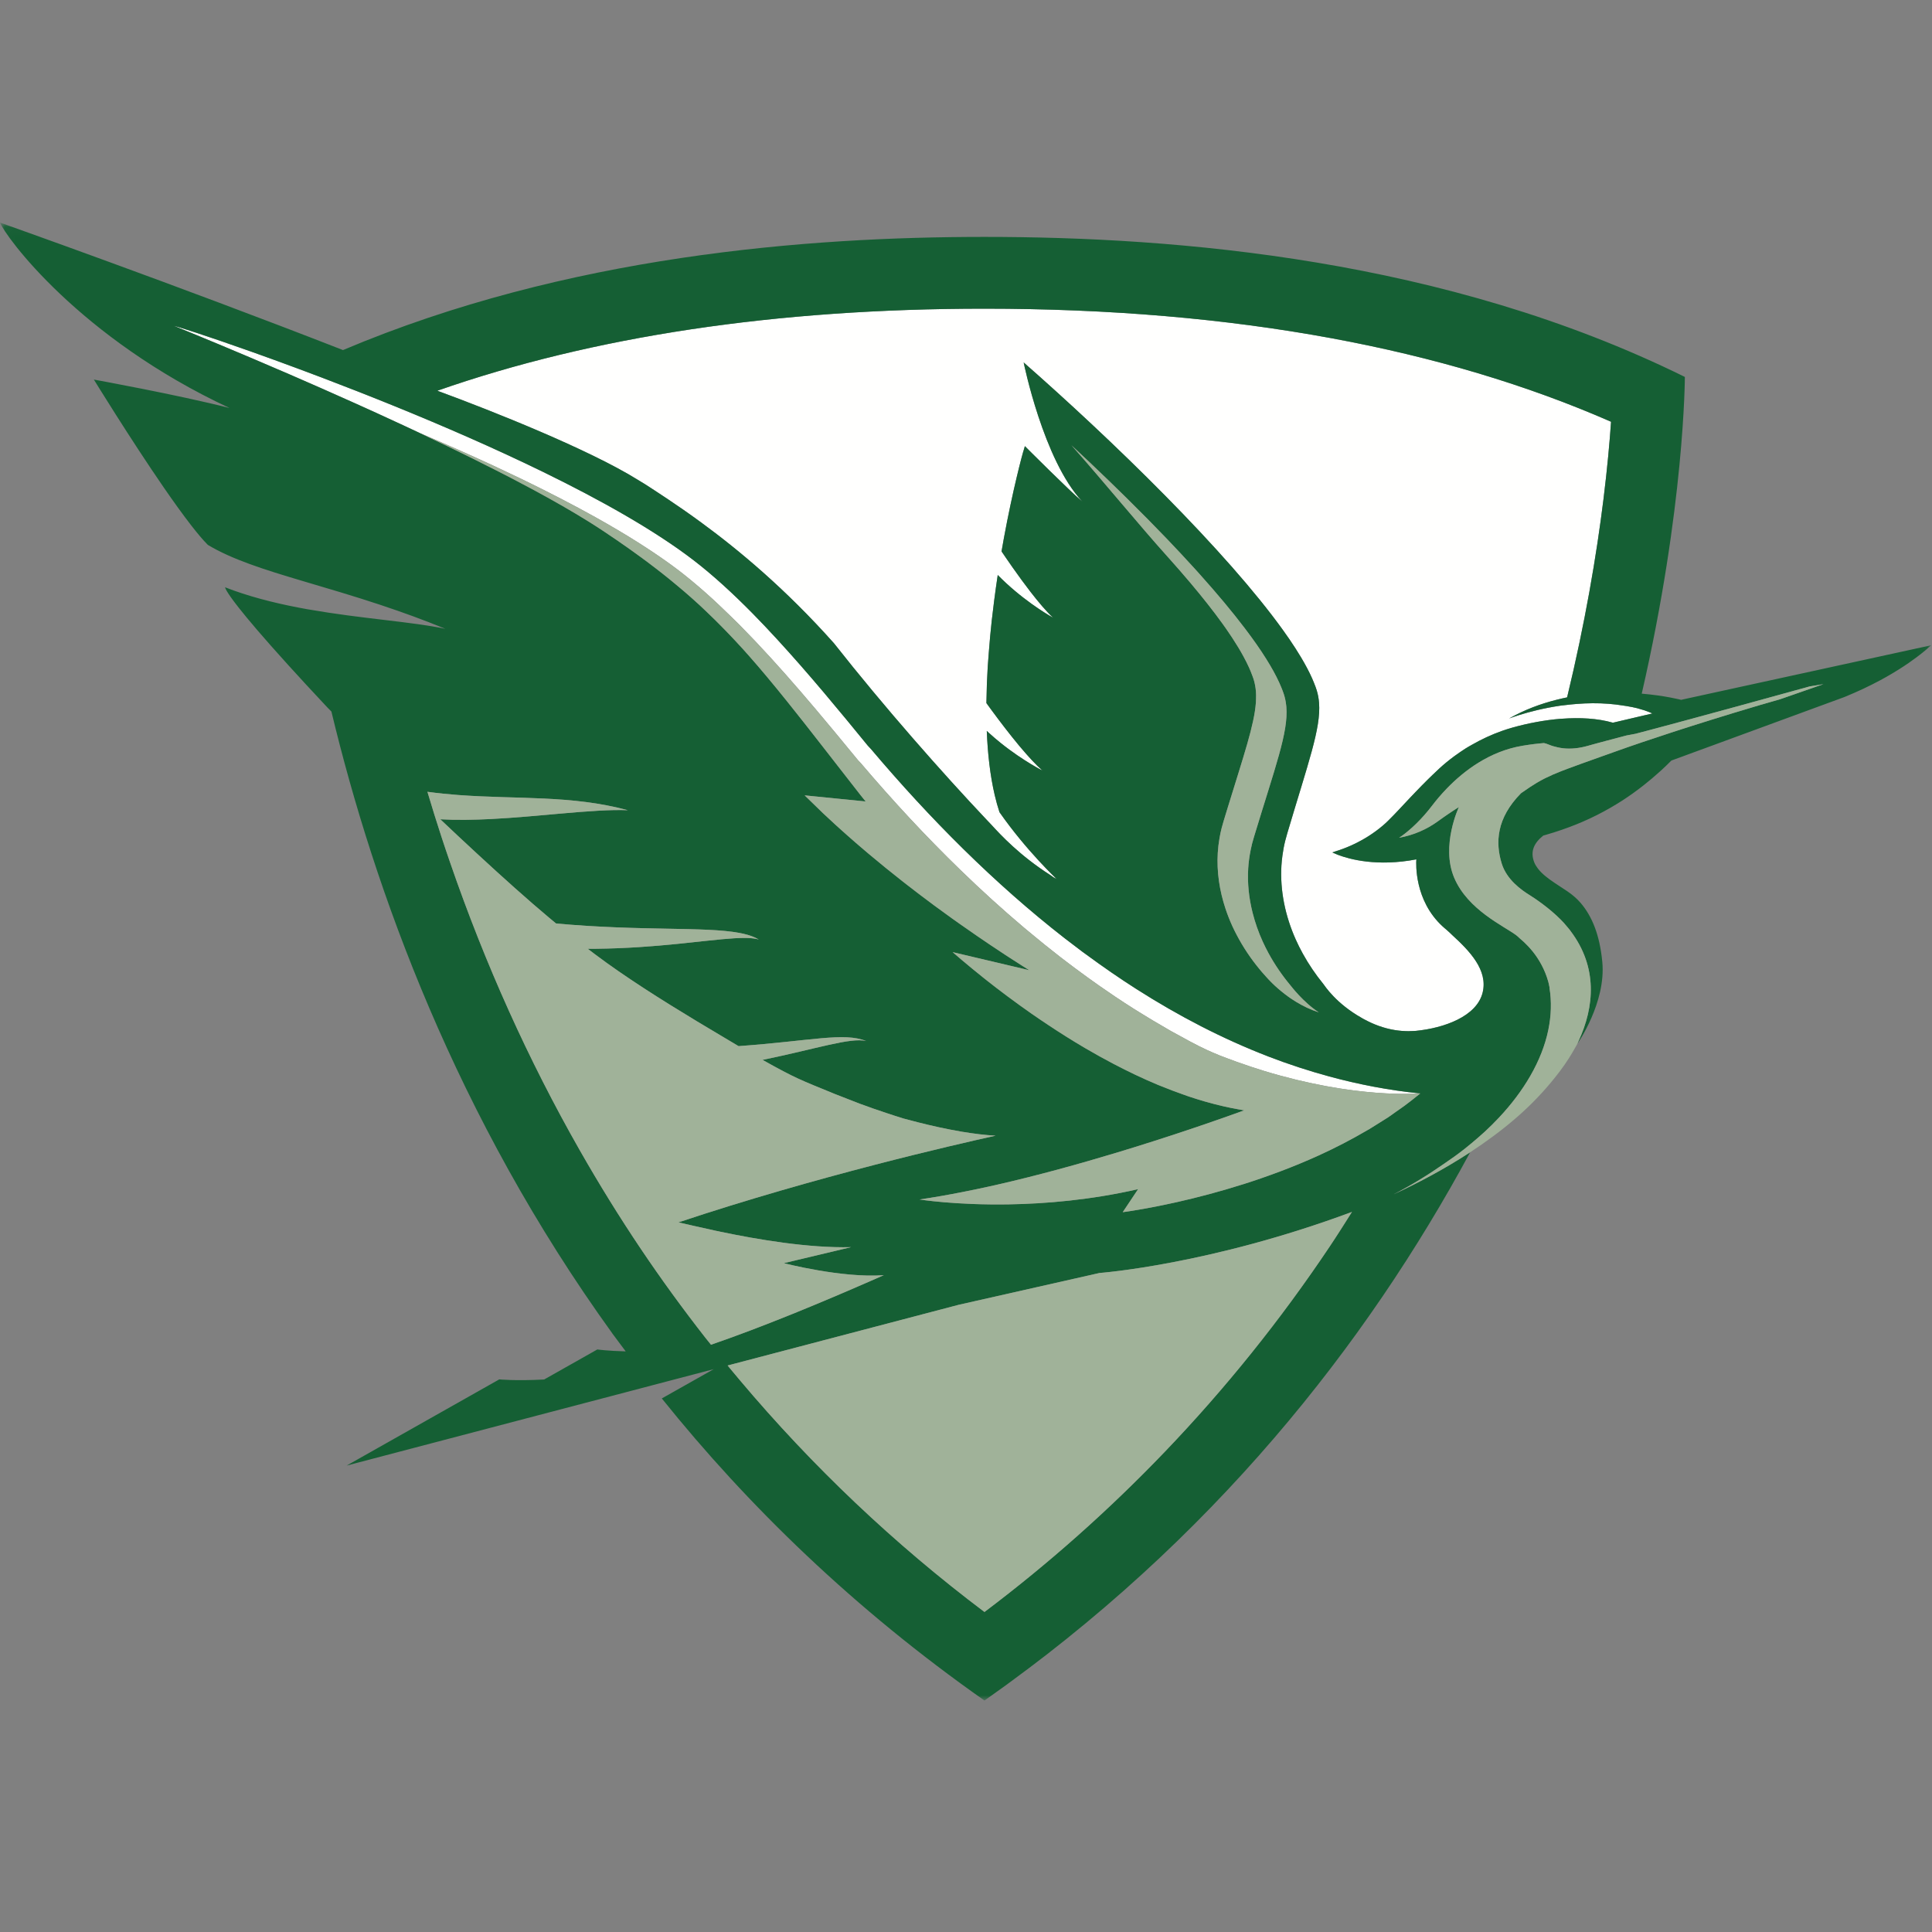 <?xml version="1.0" encoding="UTF-8"?>
<svg width="200px" height="200px" viewBox="0 0 200 200" version="1.1" xmlns="http://www.w3.org/2000/svg" xmlns:xlink="http://www.w3.org/1999/xlink">
    <rect x="0" y="0" width="200" height="200" fill="#808080" stroke="none"/>
    <!-- Generator: Sketch 56.3 (81716) - https://sketch.com -->
    <title>william-smith</title>
    <desc>Created with Sketch.</desc>
    <defs>
        <polygon id="path-1" points="0.033 0.041 199.918 0.041 199.918 153.006 0.033 153.006"></polygon>
    </defs>
    <g id="william-smith" stroke="none" stroke-width="1" fill="none" fill-rule="evenodd">
        <g id="william-smith_BGL" transform="translate(0, 0)">
            <g id="William-Smith_Primary_Mark_FC_PMS_WBG" transform="translate(0, 23)">
                <path d="M137.607,88.435 C135.474,87.856 133.37,87.168 131.298,86.368 C128.938,85.457 126.618,84.41 124.34,83.242 C122.062,82.072 119.825,80.781 117.633,79.382 C115.882,78.264 114.161,77.074 112.467,75.827 C112.32,75.719 112.172,75.615 112.026,75.507 C111.73,75.287 111.439,75.06 111.145,74.836 C110.83,74.597 110.514,74.361 110.202,74.118 C102.949,68.469 96.244,61.735 90.155,54.532 C90.102,54.475 90.046,54.415 89.991,54.357 C89.939,54.302 89.887,54.246 89.836,54.191 C86.881,50.57 83.685,46.696 80.422,43.151 C79.59,42.247 78.754,41.359 77.916,40.508 C75.87,38.433 73.815,36.544 71.794,34.992 C67.785,31.914 62.232,28.787 56.208,25.847 C51.225,23.415 45.919,21.109 40.897,19.067 C38.302,18.011 35.783,17.026 33.423,16.129 C32.612,15.82 31.819,15.522 31.048,15.235 C29.24,14.562 27.556,13.951 26.038,13.412 C21.313,11.733 18.202,10.745 18.033,10.745 C18.035,10.746 18.154,10.793 18.376,10.883 C19.618,11.387 24.135,13.227 29.969,15.753 C32.11,16.681 34.431,17.701 36.831,18.781 C37.578,19.117 38.333,19.458 39.092,19.805 C40.015,20.225 40.945,20.656 41.876,21.089 C42.433,21.348 42.99,21.607 43.548,21.87 C44.474,22.306 45.398,22.747 46.317,23.19 C46.569,23.312 46.816,23.434 47.067,23.556 C46.808,23.43 46.552,23.303 46.291,23.177 C45.382,22.739 44.468,22.303 43.552,21.871 L43.556,21.873 C43.555,21.872 43.553,21.872 43.551,21.871 C46.046,22.931 48.561,24.041 51.032,25.186 C52.886,26.046 54.714,26.926 56.49,27.819 C57.093,28.123 57.689,28.429 58.28,28.736 C59.425,29.331 60.545,29.931 61.628,30.535 C62.039,30.764 62.444,30.993 62.844,31.223 C64.407,32.12 65.882,33.024 67.251,33.928 C68.334,34.643 69.352,35.359 70.286,36.071 C70.686,36.377 71.087,36.698 71.49,37.029 C71.798,37.282 72.107,37.542 72.417,37.809 C72.619,37.984 72.823,38.161 73.026,38.341 C73.943,39.157 74.864,40.025 75.783,40.93 C75.823,40.969 75.861,41.007 75.9,41.045 C76.124,41.265 76.348,41.481 76.572,41.706 C76.588,41.723 76.604,41.74 76.62,41.756 C77.048,42.19 77.475,42.633 77.902,43.081 C77.987,43.17 78.072,43.254 78.157,43.344 C79.213,44.458 80.262,45.61 81.302,46.783 C82.341,47.958 83.37,49.152 84.383,50.349 C85.067,51.157 85.741,51.966 86.409,52.77 C87.198,53.72 87.974,54.663 88.734,55.59 C88.761,55.622 88.787,55.654 88.813,55.686 C88.815,55.689 88.818,55.691 88.82,55.694 C88.906,55.785 88.995,55.88 89.081,55.971 C89.1,55.992 89.12,56.014 89.139,56.034 C92.396,59.867 95.824,63.57 99.414,67.052 C101.569,69.143 103.781,71.155 106.049,73.068 C106.393,73.359 106.741,73.641 107.088,73.927 C107.434,74.213 107.78,74.498 108.129,74.78 C108.659,75.205 109.19,75.629 109.725,76.043 C110.283,76.476 110.845,76.899 111.41,77.319 C112.212,77.916 113.019,78.5 113.833,79.069 C114.357,79.436 114.884,79.798 115.414,80.153 C116.058,80.585 116.705,81.007 117.356,81.42 C117.531,81.532 117.709,81.639 117.886,81.748 C118.028,81.834 118.17,81.923 118.311,82.01 C118.66,82.225 119.011,82.437 119.361,82.648 C119.872,82.954 120.383,83.256 120.899,83.549 C120.999,83.606 121.098,83.666 121.198,83.723 C121.407,83.84 121.617,83.95 121.827,84.066 C122.267,84.31 122.707,84.556 123.151,84.79 C123.479,84.964 123.808,85.135 124.138,85.304 C124.407,85.441 124.68,85.569 124.953,85.695 C125.139,85.781 125.326,85.864 125.514,85.945 C125.77,86.055 126.026,86.167 126.286,86.269 C126.29,86.271 126.294,86.272 126.299,86.274 C126.566,86.378 126.829,86.477 127.092,86.576 C127.4,86.692 127.706,86.804 128.01,86.913 C128.037,86.923 128.064,86.933 128.091,86.942 C129.01,87.272 129.908,87.57 130.778,87.838 C131.381,88.023 131.971,88.193 132.548,88.351 C132.997,88.473 133.432,88.583 133.865,88.691 C133.988,88.722 134.117,88.758 134.238,88.787 C135.227,89.026 136.162,89.222 137.057,89.391 C137.158,89.409 137.267,89.433 137.367,89.451 C137.731,89.518 138.077,89.573 138.424,89.629 C138.545,89.649 138.675,89.673 138.794,89.692 C139.004,89.724 139.203,89.752 139.403,89.78 C139.491,89.791 139.579,89.803 139.667,89.815 C139.712,89.822 139.757,89.828 139.803,89.835 C139.913,89.851 140.022,89.866 140.125,89.88 C140.461,89.923 140.778,89.957 141.092,89.991 C141.136,89.995 141.182,90.001 141.228,90.006 C141.27,90.011 141.312,90.017 141.351,90.02 C142.081,90.094 142.744,90.144 143.344,90.177 C143.364,90.178 143.385,90.18 143.406,90.181 C143.43,90.183 143.454,90.185 143.476,90.186 C143.767,90.201 144.036,90.211 144.294,90.219 C144.315,90.22 144.341,90.222 144.364,90.222 C144.508,90.227 144.645,90.23 144.778,90.232 C144.892,90.234 145.004,90.235 145.11,90.236 C145.116,90.237 145.123,90.237 145.129,90.237 C145.194,90.237 145.251,90.237 145.313,90.237 C145.391,90.237 145.471,90.237 145.544,90.237 C145.673,90.237 145.795,90.235 145.908,90.232 C145.939,90.231 145.965,90.231 145.995,90.23 C146.072,90.229 146.151,90.227 146.219,90.225 C146.32,90.222 146.408,90.218 146.488,90.214 C146.785,90.2 146.943,90.186 146.945,90.186 L146.945,90.186 C143.772,89.863 140.659,89.264 137.607,88.435" id="Fill-1" fill="#FFFFFE"></path>
                <g id="Group-5">
                    <mask id="mask-2" fill="white">
                        <use xlink:href="#path-1"></use>
                    </mask>
                    <g id="Clip-3"></g>
                    <path d="M169.593,50.346 C169.549,50.334 169.518,50.323 169.471,50.311 C169.163,50.234 168.805,50.161 168.405,50.096 C168.296,50.078 168.184,50.062 168.067,50.045 C167.552,49.959 167.038,49.898 166.528,49.858 C165.401,49.77 164.298,49.788 163.252,49.869 C162.835,49.902 162.426,49.942 162.03,49.992 C161.866,50.013 161.692,50.025 161.532,50.049 C161.1,50.112 160.685,50.184 160.29,50.26 C158.679,50.572 157.403,50.966 156.699,51.207 C156.543,51.261 156.417,51.306 156.32,51.341 C156.28,51.356 156.244,51.37 156.214,51.381 L156.217,51.38 C156.217,51.38 156.215,51.38 156.214,51.381 C157.829,50.465 159.513,49.845 161.176,49.431 C161.528,49.343 161.878,49.261 162.227,49.191 C163.165,45.311 163.918,41.662 164.523,38.304 C165.164,34.749 165.638,31.52 165.989,28.693 C166.391,25.449 166.632,22.733 166.775,20.66 C158.085,16.852 148.417,13.967 137.836,12.013 C126.83,9.981 114.834,8.955 101.913,8.955 C80.356,8.955 61.382,11.813 45.278,17.445 L45.322,17.464 L45.375,17.487 C51.025,19.565 60.951,23.523 65.969,26.634 C65.96,26.626 65.955,26.622 65.951,26.618 C65.956,26.623 65.962,26.628 65.969,26.634 C66.22,26.797 66.492,26.943 66.777,27.126 C67.065,27.312 67.373,27.512 67.694,27.72 C68.133,28.007 68.597,28.312 69.087,28.639 C70.124,29.332 71.277,30.129 72.518,31.036 C76.449,33.91 81.287,37.931 86.31,43.565 C86.313,43.567 86.315,43.57 86.317,43.572 C86.318,43.573 86.319,43.575 86.32,43.576 C91.559,50.228 97.61,57.072 102.095,61.818 C102.275,62.012 102.457,62.204 102.64,62.392 C102.64,62.393 102.641,62.393 102.641,62.393 C103.581,63.423 105.56,65.563 108.739,67.594 C108.74,67.594 108.74,67.595 108.741,67.596 C108.897,67.706 109.025,67.796 109.119,67.86 C109.233,67.939 109.298,67.982 109.306,67.987 C109.261,67.952 109.214,67.913 109.168,67.876 C109.144,67.857 109.119,67.835 109.094,67.815 C109.096,67.815 109.096,67.815 109.096,67.816 C109.195,67.877 109.291,67.938 109.391,67.999 C109.391,67.999 106.263,65.077 103.485,61.104 C103.478,61.094 103.471,61.085 103.464,61.075 C103.277,60.51 103.115,59.917 102.971,59.303 C102.501,57.292 102.244,55.038 102.151,52.664 L102.151,52.663 C102.216,52.724 102.281,52.785 102.346,52.844 C102.354,52.851 102.362,52.859 102.37,52.866 C102.771,53.232 103.173,53.574 103.567,53.891 C104.791,54.876 105.935,55.622 106.743,56.109 C107.456,56.537 107.908,56.764 107.914,56.767 C107.233,56.175 106.427,55.294 105.609,54.319 C105.567,54.27 105.525,54.221 105.483,54.171 C104.504,52.994 103.517,51.697 102.717,50.612 C102.614,50.472 102.515,50.336 102.418,50.204 C102.312,50.058 102.209,49.917 102.112,49.782 C102.117,49.299 102.133,48.81 102.149,48.324 C102.155,48.118 102.155,47.914 102.164,47.707 C102.186,47.139 102.215,46.569 102.25,45.999 C102.28,45.519 102.321,45.041 102.358,44.562 C102.445,43.434 102.546,42.309 102.669,41.204 C102.744,40.524 102.827,39.852 102.913,39.188 C103.03,38.28 103.155,37.387 103.286,36.523 C103.431,36.671 103.578,36.816 103.724,36.957 C103.871,37.1 104.018,37.239 104.165,37.374 C106.628,39.644 108.996,40.934 109.007,40.94 C108.317,40.295 107.501,39.329 106.681,38.271 C106.063,37.472 105.444,36.622 104.875,35.814 C104.833,35.755 104.794,35.699 104.753,35.641 C104.529,35.321 104.312,35.009 104.108,34.712 C103.957,34.492 103.815,34.281 103.678,34.08 C103.759,33.611 103.841,33.148 103.925,32.691 C104.364,30.299 104.846,28.093 105.241,26.431 C105.619,24.835 105.915,23.741 106.014,23.467 C106.058,23.307 106.095,23.183 106.095,23.183 C106.095,23.183 110.865,27.962 112.015,28.894 C112.02,28.897 112.024,28.901 112.028,28.904 C108.009,24.627 105.968,14.519 105.968,14.519 L105.968,14.519 L105.968,14.518 C108.243,16.518 110.606,18.658 112.964,20.865 C118.173,25.741 123.361,30.948 127.544,35.702 C129.575,38.012 131.365,40.211 132.807,42.217 C133.037,42.536 133.26,42.852 133.471,43.161 C133.918,43.814 134.321,44.441 134.679,45.043 C135.142,45.818 135.531,46.55 135.831,47.228 C135.904,47.391 135.968,47.548 136.031,47.706 C136.134,47.959 136.228,48.208 136.301,48.443 C136.433,48.867 136.513,49.303 136.549,49.765 C136.751,52.41 135.429,55.938 133.25,63.293 C133.207,63.438 133.17,63.582 133.131,63.727 C133.105,63.822 133.077,63.917 133.053,64.012 C132.919,64.533 132.824,65.057 132.754,65.583 C132.71,65.925 132.673,66.266 132.653,66.608 C132.498,69.203 133.049,71.817 134.131,74.249 C134.356,74.755 134.607,75.25 134.875,75.737 C135.478,76.829 136.185,77.872 136.979,78.846 C136.979,78.846 136.979,78.847 136.98,78.847 C137.147,79.062 138.299,80.885 141.009,82.402 C141.011,82.404 141.013,82.405 141.015,82.406 C141.028,82.414 141.041,82.421 141.054,82.428 C141.057,82.429 141.059,82.431 141.061,82.432 C141.103,82.455 141.141,82.479 141.184,82.502 C141.209,82.516 141.233,82.525 141.257,82.538 C141.259,82.539 141.26,82.539 141.262,82.54 C142.18,83.037 143.225,83.441 144.383,83.63 C144.393,83.631 144.404,83.632 144.413,83.634 C144.635,83.67 144.862,83.698 145.092,83.717 C145.118,83.719 145.146,83.718 145.172,83.72 C145.387,83.736 145.604,83.747 145.827,83.747 C145.882,83.747 145.94,83.741 145.996,83.74 C146.192,83.735 146.387,83.731 146.588,83.713 C149.462,83.425 152.884,82.235 153.487,79.731 C154.041,77.425 152.142,75.452 150.354,73.818 C150.157,73.624 149.951,73.428 149.722,73.232 C149.625,73.153 149.531,73.073 149.44,72.992 C149.419,72.972 149.399,72.95 149.379,72.93 C149.369,72.922 149.356,72.914 149.346,72.906 C149.345,72.906 149.345,72.905 149.345,72.905 C146.403,70.212 146.592,66.382 146.619,65.994 C146.621,65.973 146.622,65.96 146.622,65.96 C142.562,66.74 139.703,65.947 138.525,65.5 C138.524,65.5 138.524,65.5 138.523,65.5 C138.499,65.49 138.476,65.48 138.446,65.469 C138.419,65.457 138.396,65.448 138.372,65.438 C138.359,65.433 138.345,65.427 138.333,65.422 C138.26,65.391 138.21,65.37 138.152,65.344 C138.14,65.339 138.122,65.331 138.108,65.325 C138.103,65.324 138.097,65.322 138.094,65.32 C138.091,65.318 138.086,65.317 138.082,65.314 C138.073,65.312 138.066,65.308 138.059,65.306 C138.043,65.298 138.028,65.291 138.013,65.285 C138.012,65.284 138.01,65.283 138.009,65.283 L138.009,65.282 C137.953,65.256 137.924,65.24 137.924,65.24 C137.924,65.24 137.923,65.243 137.923,65.244 C137.922,65.244 137.919,65.242 137.919,65.242 L137.917,65.241 L137.918,65.241 L137.917,65.24 L137.921,65.24 L137.924,65.24 C138.077,65.171 139.051,64.936 140.344,64.3 C141.188,63.883 142.169,63.297 143.149,62.466 C143.486,62.181 143.87,61.801 144.3,61.354 C144.455,61.193 144.614,61.025 144.781,60.848 C145.124,60.484 145.504,60.077 145.902,59.654 C145.946,59.608 145.989,59.562 146.033,59.515 C146.212,59.327 146.397,59.133 146.585,58.937 C146.982,58.524 147.399,58.096 147.85,57.651 C147.992,57.512 148.138,57.371 148.284,57.23 C148.502,57.018 148.724,56.807 148.956,56.593 L148.982,56.569 C149.477,56.112 149.999,55.687 150.54,55.287 C150.747,55.135 150.957,54.985 151.171,54.841 C151.357,54.714 151.544,54.588 151.735,54.468 C151.945,54.336 152.162,54.219 152.376,54.096 C153.36,53.531 154.394,53.049 155.471,52.668 C155.476,52.666 155.48,52.664 155.485,52.663 C155.495,52.659 155.506,52.656 155.517,52.652 C155.867,52.53 156.222,52.417 156.581,52.315 C157.381,52.091 158.215,51.897 159.062,51.742 C159.884,51.591 160.719,51.476 161.548,51.409 C161.59,51.406 161.631,51.406 161.673,51.403 C163.537,51.263 165.372,51.357 166.969,51.814 L168.264,51.511 L169.238,51.283 L169.373,51.251 L171.051,50.859 C171.049,50.858 170.555,50.598 169.593,50.346" id="Fill-2" fill="#FFFFFE" mask="url(#mask-2)"></path>
                    <path d="M169.373,51.251 L169.238,51.283 L166.969,51.814 C165.372,51.357 163.537,51.263 161.673,51.403 C161.631,51.406 161.59,51.406 161.548,51.409 C160.719,51.476 159.884,51.591 159.063,51.741 C158.215,51.897 157.381,52.092 156.581,52.316 C156.222,52.417 155.867,52.529 155.517,52.652 C155.506,52.656 155.495,52.659 155.484,52.663 C155.48,52.664 155.476,52.666 155.471,52.668 C154.394,53.049 153.36,53.531 152.376,54.096 C152.162,54.219 151.945,54.336 151.736,54.468 C151.544,54.588 151.357,54.714 151.171,54.841 C150.957,54.985 150.747,55.135 150.54,55.287 C149.999,55.687 149.477,56.112 148.982,56.569 L148.956,56.593 C148.724,56.807 148.502,57.019 148.284,57.23 C148.137,57.371 147.993,57.511 147.85,57.651 C147.399,58.096 146.982,58.524 146.585,58.937 C146.397,59.133 146.212,59.327 146.033,59.515 C145.989,59.562 145.946,59.608 145.902,59.654 C145.504,60.077 145.124,60.485 144.782,60.848 C144.614,61.025 144.455,61.193 144.3,61.354 C143.87,61.801 143.486,62.181 143.149,62.466 C142.169,63.297 141.188,63.883 140.344,64.3 C139.051,64.936 138.077,65.171 137.924,65.24 C137.924,65.24 137.953,65.256 138.009,65.282 C138.01,65.283 138.012,65.284 138.013,65.285 C138.028,65.291 138.043,65.298 138.059,65.306 C138.066,65.308 138.073,65.312 138.082,65.314 C138.086,65.317 138.091,65.318 138.094,65.32 C138.097,65.321 138.103,65.324 138.108,65.325 C138.122,65.331 138.14,65.339 138.152,65.344 C138.21,65.37 138.26,65.391 138.333,65.422 C138.345,65.427 138.359,65.433 138.372,65.438 C138.396,65.448 138.419,65.457 138.446,65.468 C138.477,65.48 138.5,65.49 138.525,65.501 C139.704,65.947 142.562,66.74 146.622,65.96 C146.621,65.971 146.62,65.983 146.619,65.994 C146.592,66.382 146.404,70.212 149.344,72.905 C149.355,72.913 149.367,72.921 149.378,72.929 C149.378,72.93 149.378,72.93 149.378,72.93 C149.399,72.95 149.419,72.972 149.44,72.992 C149.532,73.073 149.625,73.153 149.722,73.232 C149.951,73.428 150.158,73.624 150.354,73.818 C152.142,75.452 154.041,77.425 153.487,79.731 C152.884,82.235 149.462,83.425 146.588,83.713 C146.587,83.713 146.586,83.713 146.585,83.714 C146.385,83.731 146.19,83.735 145.996,83.739 C145.94,83.741 145.882,83.747 145.827,83.747 C145.604,83.747 145.387,83.736 145.172,83.72 C145.145,83.718 145.118,83.719 145.093,83.717 C144.862,83.698 144.635,83.67 144.413,83.634 C144.404,83.633 144.394,83.631 144.383,83.63 C143.223,83.441 142.176,83.036 141.257,82.538 C141.233,82.525 141.209,82.516 141.185,82.502 C141.142,82.48 141.103,82.455 141.061,82.433 C141.044,82.422 141.026,82.412 141.009,82.402 C138.299,80.885 137.147,79.062 136.98,78.847 C136.979,78.847 136.979,78.846 136.979,78.846 C136.185,77.872 135.478,76.829 134.875,75.737 C134.607,75.25 134.356,74.754 134.131,74.249 C133.049,71.817 132.498,69.203 132.653,66.608 C132.673,66.266 132.71,65.925 132.755,65.584 C132.824,65.057 132.919,64.532 133.052,64.012 C133.077,63.917 133.105,63.822 133.131,63.727 C133.17,63.583 133.207,63.438 133.25,63.293 C135.429,55.938 136.751,52.41 136.549,49.765 C136.513,49.303 136.433,48.866 136.301,48.443 C136.228,48.208 136.134,47.959 136.031,47.706 C135.968,47.548 135.904,47.391 135.831,47.228 C135.531,46.55 135.142,45.818 134.68,45.043 C134.32,44.441 133.918,43.814 133.471,43.161 C133.26,42.852 133.036,42.536 132.807,42.217 C131.365,40.211 129.575,38.012 127.544,35.702 C123.361,30.948 118.173,25.741 112.964,20.865 C110.606,18.658 108.244,16.518 105.969,14.519 L105.968,14.519 C105.968,14.519 108.009,24.627 112.028,28.904 C112.029,28.905 112.029,28.905 112.03,28.906 C112.026,28.902 112.02,28.898 112.015,28.894 C110.865,27.962 106.095,23.183 106.095,23.183 C106.095,23.183 106.058,23.308 106.013,23.467 C106.013,23.468 106.013,23.469 106.013,23.47 C105.914,23.749 105.618,24.841 105.241,26.431 C104.846,28.093 104.365,30.299 103.925,32.691 C103.841,33.148 103.759,33.611 103.68,34.079 C103.815,34.281 103.958,34.492 104.109,34.711 C104.312,35.008 104.529,35.321 104.753,35.64 C104.794,35.699 104.833,35.755 104.875,35.814 C105.444,36.622 106.063,37.472 106.681,38.271 C107.501,39.33 108.317,40.296 109.008,40.941 L109.007,40.94 C108.996,40.934 106.628,39.644 104.165,37.374 C104.018,37.239 103.871,37.1 103.724,36.957 C103.577,36.816 103.431,36.671 103.286,36.523 C103.155,37.388 103.03,38.28 102.913,39.188 C102.827,39.852 102.744,40.524 102.669,41.204 C102.546,42.309 102.445,43.434 102.358,44.562 C102.321,45.041 102.28,45.519 102.251,45.999 C102.215,46.569 102.186,47.139 102.164,47.707 C102.156,47.914 102.155,48.118 102.148,48.324 C102.133,48.81 102.117,49.299 102.112,49.782 C102.209,49.917 102.312,50.059 102.418,50.204 C102.514,50.337 102.614,50.472 102.717,50.612 C103.517,51.698 104.504,52.994 105.483,54.171 C105.525,54.221 105.567,54.27 105.609,54.319 C106.427,55.294 107.234,56.176 107.915,56.768 L107.914,56.767 C107.908,56.764 107.456,56.537 106.743,56.108 C105.934,55.622 104.79,54.876 103.567,53.892 C103.173,53.574 102.771,53.232 102.369,52.866 C102.361,52.859 102.354,52.851 102.346,52.844 C102.281,52.785 102.216,52.724 102.151,52.664 C102.245,55.038 102.501,57.292 102.971,59.303 C103.115,59.917 103.277,60.51 103.464,61.075 C103.471,61.085 103.477,61.094 103.485,61.104 C106.263,65.077 109.391,67.999 109.391,67.999 C109.291,67.938 109.195,67.877 109.097,67.816 C109.12,67.835 109.145,67.857 109.168,67.876 C109.214,67.914 109.264,67.954 109.309,67.988 C109.309,67.988 109.307,67.987 109.306,67.987 C109.298,67.982 109.234,67.938 109.119,67.86 C109.025,67.796 108.897,67.706 108.741,67.596 C108.74,67.595 108.739,67.594 108.739,67.594 C105.56,65.563 103.581,63.423 102.641,62.394 C102.459,62.205 102.276,62.012 102.095,61.818 C97.609,57.072 91.559,50.229 86.32,43.575 C86.319,43.575 86.318,43.573 86.317,43.572 C86.315,43.57 86.313,43.567 86.31,43.565 C81.287,37.931 76.449,33.91 72.518,31.036 C71.277,30.129 70.124,29.333 69.087,28.64 C68.597,28.312 68.133,28.007 67.694,27.721 C67.373,27.512 67.065,27.312 66.777,27.127 C66.492,26.943 66.22,26.797 65.969,26.635 C65.962,26.628 65.956,26.623 65.952,26.618 C65.955,26.622 65.96,26.627 65.969,26.635 C60.95,23.524 51.025,19.565 45.374,17.487 L45.322,17.464 L45.278,17.445 L45.278,17.445 C61.382,11.813 80.356,8.955 101.912,8.955 C114.834,8.955 126.829,9.98 137.836,12.013 C148.417,13.967 158.085,16.852 166.775,20.66 C166.632,22.733 166.392,25.449 165.989,28.693 C165.638,31.52 165.164,34.749 164.523,38.305 C163.918,41.662 163.165,45.311 162.227,49.191 C162.227,49.192 162.227,49.192 162.227,49.192 C161.878,49.261 161.528,49.343 161.176,49.43 C159.513,49.845 157.829,50.465 156.214,51.381 C156.215,51.38 156.217,51.38 156.218,51.38 C156.246,51.369 156.281,51.356 156.32,51.341 C156.417,51.306 156.543,51.261 156.699,51.207 C157.403,50.966 158.679,50.572 160.29,50.26 C160.685,50.183 161.1,50.112 161.532,50.049 C161.692,50.026 161.866,50.013 162.03,49.992 C162.427,49.942 162.835,49.902 163.252,49.869 C164.298,49.788 165.401,49.77 166.528,49.858 C167.038,49.898 167.552,49.959 168.068,50.045 C168.184,50.061 168.295,50.078 168.404,50.096 C168.805,50.161 169.163,50.234 169.471,50.311 C169.518,50.323 169.549,50.334 169.593,50.346 C170.555,50.598 171.049,50.858 171.051,50.859 L169.373,51.251 Z M129.667,71.483 C129.923,72.497 130.272,73.497 130.713,74.465 C130.898,74.871 131.098,75.271 131.312,75.665 C131.954,76.848 132.726,77.975 133.6,79.022 C133.631,79.055 134.913,80.756 136.519,81.798 C136.519,81.799 136.52,81.799 136.52,81.799 C135.658,81.522 134.878,81.14 134.182,80.717 C134.063,80.645 133.95,80.57 133.837,80.496 C133.821,80.486 133.805,80.476 133.79,80.466 C133.765,80.45 133.744,80.436 133.717,80.419 C133.715,80.418 133.714,80.417 133.712,80.415 C133.676,80.392 133.636,80.365 133.598,80.339 C133.594,80.336 133.591,80.334 133.587,80.331 C133.525,80.289 133.464,80.248 133.404,80.204 C133.402,80.203 133.401,80.202 133.399,80.201 C133.397,80.2 133.397,80.199 133.396,80.198 L133.383,80.19 C133.377,80.186 133.372,80.181 133.367,80.178 C133.246,80.092 133.128,80.003 133.012,79.913 C132.511,79.53 132.072,79.145 131.712,78.79 C131.634,78.712 131.556,78.634 131.479,78.555 C131.421,78.496 131.364,78.435 131.306,78.375 C131.295,78.363 131.285,78.351 131.274,78.339 C131.209,78.269 131.145,78.201 131.088,78.136 C131.083,78.13 131.079,78.125 131.074,78.119 L131.065,78.11 C130.679,77.693 130.45,77.407 130.45,77.407 C129.501,76.27 128.675,75.037 128.001,73.742 C127.848,73.448 127.699,73.151 127.563,72.851 C127.298,72.267 127.065,71.674 126.865,71.073 C126.239,69.188 125.944,67.228 126.064,65.278 C126.096,64.769 126.157,64.261 126.245,63.755 C126.307,63.403 126.378,63.054 126.469,62.704 C126.531,62.468 126.598,62.231 126.67,61.993 C126.817,61.51 126.956,61.05 127.095,60.601 C128.757,55.192 129.842,52.057 130.009,49.735 C130.019,49.593 130.022,49.459 130.025,49.323 C130.033,49.07 130.033,48.822 130.014,48.586 C129.977,48.128 129.896,47.696 129.762,47.276 C129.728,47.172 129.685,47.062 129.646,46.954 C129.542,46.67 129.424,46.377 129.285,46.072 C129.125,45.717 128.936,45.346 128.729,44.964 C128.392,44.341 127.994,43.684 127.541,42.994 C127.335,42.683 127.121,42.365 126.893,42.04 C126.787,41.888 126.677,41.734 126.566,41.58 C126.086,40.912 125.562,40.219 125.001,39.508 C124.44,38.796 123.843,38.065 123.211,37.316 C122.478,36.448 121.703,35.557 120.886,34.65 C117.872,31.301 114.48,27.12 110.911,23.087 C110.912,23.088 110.913,23.089 110.914,23.09 C112.206,24.29 113.485,25.504 114.745,26.721 C115.396,27.35 116.042,27.979 116.679,28.608 C118.1,30.011 119.482,31.409 120.803,32.788 C121.789,33.819 122.741,34.838 123.649,35.838 C123.778,35.98 123.908,36.123 124.035,36.264 C124.101,36.337 124.165,36.409 124.229,36.482 C125.98,38.436 127.549,40.308 128.867,42.046 C129.284,42.596 129.679,43.134 130.044,43.655 C130.419,44.191 130.764,44.709 131.078,45.21 C131.633,46.096 132.091,46.924 132.436,47.686 C132.517,47.863 132.589,48.036 132.659,48.207 C132.755,48.441 132.842,48.671 132.912,48.89 C133.022,49.236 133.095,49.59 133.138,49.959 C133.148,50.039 133.157,50.119 133.164,50.2 C133.369,52.822 132.029,56.318 129.82,63.608 C129.748,63.845 129.681,64.082 129.619,64.319 C129.603,64.377 129.592,64.436 129.578,64.494 C129.538,64.658 129.503,64.823 129.469,64.988 C129.339,65.62 129.254,66.255 129.214,66.892 C129.12,68.43 129.287,69.974 129.667,71.483 L129.667,71.483 Z M147.022,90.196 L147.022,90.196 C147.007,90.208 146.992,90.218 146.978,90.23 L146.978,90.23 C146.972,90.234 146.967,90.239 146.962,90.243 C146.946,90.255 146.93,90.269 146.914,90.281 C146.904,90.29 146.894,90.297 146.884,90.305 C146.769,90.401 146.65,90.493 146.532,90.587 C146.478,90.63 146.425,90.673 146.371,90.716 C146.301,90.772 146.233,90.828 146.162,90.883 C146.162,90.884 146.161,90.884 146.161,90.884 C146.161,90.884 146.161,90.885 146.16,90.885 C146.09,90.94 146.018,90.993 145.946,91.048 C145.891,91.091 145.835,91.133 145.778,91.176 C145.661,91.266 145.544,91.357 145.425,91.445 C145.413,91.454 145.401,91.464 145.39,91.472 C145.381,91.478 145.372,91.484 145.363,91.49 C145.16,91.64 144.952,91.782 144.745,91.927 C144.672,91.976 144.601,92.028 144.529,92.077 C144.381,92.183 144.232,92.291 144.083,92.396 C143.944,92.496 143.804,92.595 143.661,92.69 C143.544,92.767 143.424,92.839 143.306,92.912 C143.264,92.938 143.222,92.964 143.18,92.991 C143.173,92.995 143.167,92.999 143.161,93.003 C142.88,93.183 142.597,93.357 142.314,93.533 C142.169,93.623 142.027,93.717 141.881,93.804 C141.87,93.81 141.859,93.817 141.849,93.824 L141.762,93.878 C141.754,93.883 141.746,93.888 141.738,93.893 C141.686,93.925 141.631,93.952 141.578,93.982 C141.56,93.992 141.543,94.002 141.525,94.012 L141.524,94.012 C139.888,94.973 138.207,95.841 136.519,96.609 C133.865,97.816 131.208,98.793 128.733,99.579 C128.693,99.592 128.653,99.604 128.613,99.616 C128.009,99.807 127.415,99.986 126.836,100.155 C126.256,100.323 125.69,100.481 125.14,100.628 C124.013,100.93 122.955,101.188 121.989,101.407 C121.899,101.428 121.812,101.447 121.724,101.467 C121.352,101.55 120.997,101.627 120.656,101.698 C120.569,101.716 120.482,101.734 120.396,101.752 C120.191,101.794 119.994,101.834 119.802,101.872 C119.551,101.922 119.312,101.969 119.083,102.011 C118.967,102.033 118.855,102.054 118.745,102.074 C118.623,102.097 118.504,102.118 118.39,102.139 C117.817,102.241 117.343,102.318 116.987,102.373 C116.844,102.395 116.72,102.413 116.617,102.429 C116.527,102.442 116.456,102.452 116.396,102.46 C116.349,102.466 116.312,102.471 116.285,102.475 C116.25,102.48 116.225,102.483 116.225,102.483 L116.225,102.483 L117.815,100.101 C112.892,101.227 108.23,101.613 104.432,101.676 C98.893,101.767 95.191,101.17 95.191,101.17 C96.62,100.962 98.101,100.701 99.604,100.406 C100.539,100.222 101.482,100.027 102.43,99.817 C102.641,99.77 102.852,99.724 103.063,99.676 C107.368,98.699 111.728,97.49 115.622,96.314 C116.937,95.917 118.193,95.525 119.38,95.146 C119.954,94.963 120.509,94.783 121.046,94.608 C121.789,94.366 122.498,94.131 123.161,93.909 C123.304,93.861 123.44,93.814 123.581,93.767 C123.625,93.752 123.667,93.738 123.71,93.723 C124.041,93.612 124.361,93.503 124.666,93.399 C124.706,93.386 124.75,93.371 124.791,93.357 C126.009,92.939 127.019,92.583 127.761,92.317 C127.909,92.264 128.048,92.214 128.175,92.169 C128.307,92.121 128.427,92.077 128.535,92.039 C128.633,92.003 128.721,91.971 128.797,91.943 C128.623,91.915 128.449,91.881 128.274,91.85 C127.763,91.761 127.252,91.661 126.741,91.545 C126.056,91.389 125.371,91.211 124.688,91.015 C124.141,90.856 123.594,90.686 123.05,90.504 C122.86,90.44 122.672,90.368 122.482,90.302 C121.749,90.045 121.02,89.769 120.296,89.475 C120.136,89.409 119.973,89.349 119.814,89.282 C118.279,88.639 116.773,87.92 115.311,87.154 C114.294,86.621 113.296,86.066 112.327,85.498 C111.011,84.725 109.751,83.929 108.549,83.131 C107.952,82.736 107.366,82.341 106.803,81.948 C106.378,81.652 105.963,81.357 105.56,81.066 C104.702,80.448 103.896,79.844 103.141,79.264 C102.829,79.023 102.522,78.786 102.229,78.554 C102.048,78.412 101.879,78.276 101.708,78.139 C101.354,77.856 101.012,77.58 100.69,77.314 C99.89,76.657 99.184,76.06 98.615,75.564 L98.615,75.564 L99.639,75.806 L99.863,75.859 L101.08,76.146 L104.73,77.007 L106.093,77.329 L106.496,77.423 L106.548,77.436 L106.548,77.435 C106.297,77.278 106.023,77.106 105.738,76.925 C105.35,76.679 104.934,76.412 104.491,76.125 C104.356,76.038 104.223,75.951 104.083,75.86 C103.602,75.546 103.088,75.205 102.553,74.846 C102.104,74.545 101.643,74.231 101.164,73.903 C100.583,73.505 99.977,73.081 99.358,72.645 C99.075,72.445 98.794,72.249 98.503,72.04 C97.918,71.62 97.32,71.185 96.71,70.735 C96.681,70.712 96.65,70.689 96.62,70.667 C96.618,70.666 96.617,70.665 96.615,70.663 C96.583,70.639 96.549,70.614 96.517,70.59 C96.516,70.589 96.515,70.588 96.514,70.588 C96.513,70.587 96.512,70.586 96.51,70.584 C96.509,70.584 96.509,70.584 96.509,70.583 C96.508,70.583 96.508,70.583 96.508,70.583 L96.507,70.582 C96.115,70.291 95.72,69.996 95.321,69.693 C95.32,69.693 95.32,69.693 95.32,69.693 C95.319,69.692 95.319,69.692 95.318,69.691 C95.161,69.572 95.002,69.449 94.843,69.328 C94.841,69.325 94.839,69.324 94.836,69.322 C94.504,69.068 94.172,68.813 93.836,68.552 C93.718,68.46 93.599,68.367 93.481,68.274 C93.444,68.246 93.408,68.217 93.371,68.188 C92.854,67.782 92.334,67.366 91.811,66.944 C91.79,66.927 91.769,66.91 91.748,66.893 C91.704,66.857 91.661,66.823 91.617,66.787 C91.611,66.783 91.606,66.778 91.601,66.773 C91.06,66.334 90.517,65.886 89.973,65.429 C89.956,65.414 89.94,65.401 89.923,65.387 C89.917,65.382 89.91,65.376 89.904,65.371 C89.903,65.371 89.903,65.371 89.903,65.371 C89.903,65.371 89.903,65.371 89.903,65.371 C89.899,65.367 89.895,65.364 89.891,65.36 C89.86,65.334 89.829,65.307 89.798,65.281 C89.517,65.044 89.236,64.804 88.956,64.562 C88.954,64.561 88.951,64.559 88.949,64.557 C88.816,64.443 88.684,64.329 88.551,64.214 C88.549,64.211 88.546,64.209 88.544,64.208 C88.279,63.978 88.014,63.745 87.75,63.512 C87.746,63.509 87.744,63.507 87.741,63.504 C87.531,63.318 87.321,63.13 87.112,62.942 C87.104,62.935 87.096,62.928 87.088,62.921 C86.932,62.781 86.776,62.641 86.62,62.499 C86.574,62.457 86.527,62.416 86.481,62.373 C86.477,62.37 86.474,62.367 86.471,62.364 C86.46,62.355 86.45,62.344 86.439,62.335 C86.096,62.022 85.755,61.706 85.416,61.387 C85.385,61.357 85.355,61.33 85.324,61.301 C85.312,61.29 85.299,61.278 85.287,61.266 C85.253,61.234 85.218,61.203 85.183,61.17 C84.798,60.806 84.422,60.432 84.043,60.062 C83.794,59.819 83.541,59.582 83.297,59.336 L87.098,59.716 L89.34,59.94 L89.61,59.967 C89.423,59.734 89.238,59.509 89.052,59.271 C88.251,58.247 87.49,57.27 86.762,56.334 C86.491,55.986 86.224,55.643 85.962,55.306 C85.748,55.03 85.539,54.764 85.33,54.496 C85.224,54.36 85.116,54.22 85.012,54.087 C84.951,54.01 84.893,53.935 84.833,53.859 C84.482,53.408 84.136,52.965 83.798,52.534 C83.603,52.285 83.41,52.039 83.219,51.796 C82.635,51.056 82.07,50.344 81.518,49.656 C81.152,49.199 80.791,48.753 80.435,48.317 C80.077,47.882 79.725,47.455 79.376,47.038 C79.07,46.672 78.766,46.313 78.464,45.961 C78.161,45.608 77.86,45.261 77.558,44.92 C77.333,44.664 77.107,44.412 76.881,44.161 C76.755,44.022 76.628,43.888 76.502,43.751 C76.354,43.589 76.205,43.427 76.056,43.267 C75.868,43.065 75.678,42.87 75.488,42.671 C75.389,42.567 75.289,42.461 75.189,42.357 C75.041,42.203 74.891,42.052 74.742,41.901 C74.628,41.786 74.514,41.67 74.4,41.556 C74.273,41.429 74.148,41.3 74.02,41.174 C73.704,40.862 73.382,40.552 73.057,40.245 C72.856,40.055 72.659,39.864 72.454,39.676 C72.214,39.455 71.971,39.235 71.726,39.016 C71.68,38.975 71.633,38.933 71.586,38.892 C71.346,38.678 71.104,38.466 70.857,38.253 C70.635,38.062 70.404,37.871 70.177,37.68 C69.656,37.244 69.124,36.807 68.569,36.369 C68.354,36.199 68.133,36.029 67.912,35.859 C67.813,35.782 67.713,35.706 67.613,35.63 C67.384,35.455 67.154,35.28 66.918,35.103 C66.708,34.948 66.493,34.79 66.278,34.633 C65.909,34.362 65.534,34.091 65.146,33.817 C64.712,33.508 64.266,33.198 63.807,32.883 C63.797,32.877 63.787,32.871 63.778,32.864 C63.342,32.566 62.894,32.264 62.435,31.958 C62.42,31.948 62.407,31.939 62.393,31.93 C61.908,31.608 61.396,31.28 60.861,30.948 C59.235,29.936 57.39,28.88 55.399,27.803 C54.795,27.476 54.173,27.148 53.545,26.817 C53.256,26.666 52.97,26.514 52.677,26.362 C52.25,26.141 51.812,25.919 51.376,25.697 C50.545,25.273 49.705,24.85 48.85,24.427 C48.262,24.135 47.664,23.846 47.067,23.556 C46.817,23.434 46.569,23.312 46.317,23.19 C45.398,22.747 44.473,22.306 43.548,21.87 C42.991,21.607 42.434,21.348 41.876,21.088 C40.945,20.656 40.015,20.226 39.092,19.804 C38.333,19.458 37.578,19.117 36.831,18.781 C34.43,17.701 32.11,16.681 29.969,15.753 C24.136,13.228 19.619,11.387 18.376,10.883 C18.154,10.793 18.035,10.746 18.033,10.745 L18.033,10.745 C18.201,10.745 21.312,11.732 26.038,13.412 C27.556,13.951 29.24,14.562 31.048,15.236 C31.819,15.523 32.612,15.82 33.423,16.129 C35.783,17.026 38.302,18.011 40.897,19.066 C45.919,21.109 51.225,23.415 56.209,25.848 C62.233,28.787 67.785,31.914 71.794,34.992 C73.815,36.544 75.87,38.433 77.915,40.508 C78.754,41.359 79.59,42.247 80.422,43.151 C83.685,46.696 86.882,50.57 89.836,54.191 C89.887,54.246 89.939,54.302 89.991,54.357 C90.046,54.415 90.102,54.475 90.155,54.532 C96.244,61.735 102.949,68.469 110.202,74.118 C110.514,74.361 110.83,74.597 111.145,74.836 C111.439,75.06 111.73,75.287 112.026,75.507 C112.172,75.615 112.32,75.719 112.467,75.827 C114.162,77.074 115.882,78.264 117.633,79.382 C119.825,80.781 122.062,82.072 124.34,83.242 C126.618,84.41 128.938,85.457 131.298,86.368 C133.37,87.168 135.474,87.855 137.607,88.435 C140.659,89.264 143.772,89.863 146.945,90.186 L146.945,90.186 C146.962,90.187 146.98,90.19 146.997,90.192 C147.005,90.193 147.013,90.194 147.022,90.196 L147.022,90.196 L147.022,90.196 Z M139.985,102.448 C139.973,102.452 139.963,102.456 139.953,102.46 C139.196,103.657 138.441,104.857 137.656,106.03 C132.557,113.651 126.847,120.748 120.577,127.291 C114.82,133.298 108.592,138.84 101.912,143.872 C92.571,136.834 84.109,128.806 76.597,119.885 C76.228,119.446 75.859,119.008 75.493,118.565 L75.475,118.541 L75.326,118.356 L75.326,118.355 L99.232,112.076 L113.824,108.778 C113.824,108.778 113.824,108.778 113.824,108.778 L113.827,108.778 C113.858,108.776 125.215,107.942 139.985,102.447 L139.985,102.448 Z M73.601,116.205 L73.019,115.479 C70.696,112.508 68.467,109.45 66.349,106.298 C64.125,102.991 62.017,99.58 60.021,96.079 C54.714,86.77 50.219,76.801 46.599,66.297 C46.296,65.417 45.996,64.533 45.706,63.645 C45.186,62.061 44.707,60.507 44.247,58.966 C45.329,59.113 46.393,59.221 47.44,59.3 C53.564,59.756 59.159,59.294 65,60.874 L65.001,60.874 C64.093,60.836 63.06,60.862 61.941,60.924 C60.736,60.99 59.431,61.098 58.067,61.219 C55.754,61.425 53.278,61.66 50.851,61.785 C49.038,61.877 47.251,61.91 45.584,61.813 L45.583,61.813 C46.83,62.994 48.113,64.196 49.386,65.371 C52.073,67.855 54.713,70.218 56.86,72.015 C57.101,72.216 57.337,72.413 57.565,72.599 C66.384,73.406 72.946,72.902 76.541,73.575 C76.606,73.587 76.666,73.601 76.728,73.613 C76.799,73.628 76.874,73.642 76.944,73.657 C77.591,73.805 78.127,73.999 78.548,74.259 L78.548,74.259 C78.262,74.175 77.915,74.126 77.507,74.107 C77.476,74.105 77.442,74.105 77.41,74.104 C77.337,74.101 77.266,74.098 77.19,74.097 C77.019,74.095 76.838,74.097 76.649,74.102 C76.474,74.108 76.294,74.114 76.103,74.125 C76.07,74.127 76.034,74.129 76.001,74.131 C72.961,74.313 68.048,75.147 61.691,75.217 C61.414,75.22 61.133,75.221 60.85,75.221 C61.091,75.409 61.339,75.597 61.59,75.786 C64.727,78.145 68.523,80.536 72.144,82.722 C73.63,83.619 75.088,84.483 76.457,85.296 C83.98,84.753 87.353,83.84 89.66,84.764 C89.66,84.764 89.66,84.764 89.66,84.764 C88.045,84.379 84.541,85.567 78.939,86.72 C82.408,88.661 82.808,88.766 86.434,90.255 L88.991,91.251 C89.915,91.596 90.846,91.917 91.778,92.224 C92.362,92.418 92.947,92.61 93.534,92.79 C94.001,92.917 94.496,93.048 95.008,93.177 C96.391,93.528 97.913,93.87 99.441,94.132 L99.578,94.156 L99.667,94.17 C100.823,94.361 101.973,94.502 103.064,94.566 C98.899,95.483 84.493,98.781 70.231,103.539 C70.906,103.685 72.305,104.026 74.119,104.413 C74.29,104.449 74.462,104.485 74.639,104.522 C78.386,105.303 83.66,106.212 88.098,106.105 L81.143,107.762 C81.143,107.762 87.171,109.329 91.489,109.006 C91.018,109.214 90.543,109.423 90.061,109.634 C87.619,110.702 85.058,111.792 82.508,112.828 C82.502,112.831 82.495,112.834 82.489,112.836 C82.307,112.91 82.124,112.985 81.943,113.058 C79.073,114.217 76.231,115.301 73.601,116.205 L73.601,116.205 Z M198.303,44.149 C198.155,44.182 197.996,44.217 197.84,44.251 C197.766,44.267 197.699,44.281 197.625,44.297 C197.151,44.401 196.639,44.513 196.092,44.632 C195.819,44.691 195.537,44.753 195.249,44.815 C194.96,44.879 194.664,44.943 194.361,45.009 C193.907,45.108 193.438,45.21 192.959,45.315 C192.799,45.35 192.638,45.385 192.475,45.42 C192.15,45.492 191.821,45.563 191.487,45.636 C191.322,45.672 191.154,45.708 190.985,45.745 C190.48,45.856 189.968,45.967 189.452,46.08 C189.108,46.155 188.761,46.23 188.414,46.307 C187.372,46.534 186.322,46.762 185.287,46.988 C184.942,47.064 184.598,47.139 184.258,47.213 C183.917,47.287 183.58,47.361 183.245,47.434 C182.744,47.544 182.25,47.65 181.768,47.756 C181.608,47.792 181.448,47.826 181.29,47.861 C180.815,47.964 180.353,48.065 179.906,48.162 C179.757,48.194 179.61,48.228 179.464,48.259 C178.809,48.402 178.191,48.537 177.62,48.662 C177.335,48.724 177.06,48.784 176.799,48.841 C176.669,48.87 176.542,48.897 176.418,48.924 C176.14,48.985 175.878,49.042 175.636,49.095 C175.274,49.175 174.954,49.244 174.683,49.303 C174.414,49.362 174.193,49.412 174.028,49.448 C174.028,49.448 172.41,49.015 169.952,48.807 C174.408,29.439 174.416,16.02 174.416,16.02 C149.608,3.784 121.834,1.524 101.912,1.524 C83.609,1.524 58.678,3.439 35.507,13.239 C18.202,6.481 0,0.041 0,0.041 C0.533,1.448 8.167,11.967 23.766,19.238 C18.355,17.859 9.717,16.293 9.717,16.293 C9.717,16.293 13.483,22.431 16.978,27.501 C17.951,28.912 18.898,30.23 19.741,31.32 C20.416,32.192 21.026,32.921 21.519,33.409 C24.018,34.909 27.333,35.959 31.281,37.131 C31.376,37.16 31.476,37.19 31.571,37.217 C33.928,37.916 36.502,38.666 39.27,39.581 C39.369,39.613 39.47,39.649 39.569,39.682 C41.649,40.375 43.826,41.157 46.102,42.094 C44.361,41.725 42.213,41.465 39.855,41.185 C39.758,41.173 39.667,41.162 39.569,41.15 C37.222,40.871 34.67,40.564 32.078,40.11 C31.981,40.093 31.886,40.081 31.79,40.063 C29.223,39.604 26.626,38.997 24.163,38.119 C23.626,37.919 23.305,37.796 23.305,37.796 C23.305,37.796 23.244,38.04 24.694,39.884 C25.635,41.081 27.207,42.946 29.865,45.877 C31.008,47.138 32.348,48.591 33.924,50.272 L34.307,50.656 C38.748,69.141 47.227,92.64 63.385,115.029 C63.378,115.029 63.387,115.029 63.38,115.029 C63.75,115.519 64.225,116.171 64.773,116.895 C62.913,116.848 61.833,116.697 61.833,116.697 L61.626,116.814 L56.33,119.805 C53.39,119.965 51.681,119.794 51.681,119.794 L51.275,120.024 L39.131,126.882 L35.886,128.715 L66.215,120.749 L67.455,120.422 L73.886,118.734 L68.509,121.766 C77.44,132.889 88.436,143.574 101.912,153.039 C102.65,152.521 103.38,151.999 104.102,151.474 C104.301,151.33 104.493,151.185 104.69,151.04 C105.93,150.13 107.154,149.212 108.35,148.282 C108.722,147.993 109.087,147.701 109.455,147.41 C109.772,147.159 110.094,146.909 110.408,146.656 C110.643,146.468 110.871,146.277 111.104,146.088 C111.546,145.73 111.989,145.372 112.424,145.011 C112.6,144.865 112.772,144.717 112.947,144.57 C113.432,144.165 113.918,143.758 114.396,143.349 C114.698,143.09 114.994,142.828 115.294,142.567 C115.638,142.268 115.986,141.97 116.327,141.669 C116.571,141.453 116.808,141.235 117.05,141.018 C117.44,140.67 117.831,140.323 118.215,139.972 C118.48,139.73 118.738,139.487 119,139.244 C119.355,138.917 119.712,138.59 120.062,138.26 C120.329,138.008 120.591,137.754 120.855,137.501 C121.194,137.178 121.535,136.856 121.869,136.532 C122.183,136.228 122.49,135.92 122.801,135.613 C123.078,135.339 123.359,135.067 123.634,134.792 C123.98,134.445 124.32,134.095 124.662,133.746 C124.894,133.51 125.13,133.274 125.36,133.036 C125.725,132.66 126.083,132.28 126.444,131.9 C126.644,131.69 126.848,131.481 127.046,131.27 C127.389,130.905 127.724,130.538 128.062,130.172 C128.272,129.944 128.486,129.718 128.694,129.49 C129.004,129.149 129.307,128.807 129.614,128.466 C129.843,128.21 130.076,127.955 130.303,127.699 C130.603,127.36 130.896,127.019 131.192,126.678 C131.419,126.418 131.65,126.159 131.874,125.897 C132.192,125.527 132.504,125.154 132.818,124.782 C133.013,124.55 133.213,124.319 133.406,124.087 C133.746,123.678 134.081,123.269 134.415,122.859 C134.577,122.661 134.741,122.465 134.902,122.268 C135.219,121.875 135.531,121.481 135.844,121.087 C136.016,120.871 136.191,120.656 136.361,120.44 C136.661,120.059 136.954,119.677 137.249,119.295 C137.427,119.065 137.608,118.835 137.783,118.605 C138.099,118.192 138.407,117.779 138.717,117.366 C138.867,117.165 139.02,116.965 139.17,116.764 C139.527,116.282 139.878,115.799 140.229,115.317 C140.325,115.184 140.424,115.051 140.52,114.918 C140.876,114.425 141.225,113.931 141.572,113.438 C141.66,113.313 141.75,113.19 141.836,113.065 C142.165,112.597 142.486,112.128 142.807,111.66 C142.91,111.509 143.017,111.359 143.119,111.208 C143.435,110.743 143.745,110.277 144.056,109.812 C144.158,109.657 144.265,109.503 144.366,109.349 C144.683,108.869 144.994,108.388 145.304,107.908 C145.396,107.767 145.49,107.627 145.58,107.486 C145.916,106.963 146.245,106.44 146.573,105.917 C146.635,105.819 146.699,105.72 146.76,105.622 C147.098,105.081 147.43,104.539 147.76,103.997 C147.809,103.917 147.859,103.836 147.908,103.756 C148.246,103.2 148.577,102.643 148.906,102.087 C148.945,102.022 148.985,101.956 149.024,101.891 C149.354,101.329 149.68,100.768 150.002,100.207 C150.036,100.146 150.073,100.086 150.108,100.025 C150.801,98.815 151.472,97.606 152.127,96.398 C152.146,96.361 152.167,96.324 152.187,96.287 C152.187,96.286 152.188,96.286 152.188,96.285 L152.188,96.285 C149.428,98.088 146.641,99.538 144.272,100.634 C145.227,100.145 146.119,99.635 146.933,99.141 C147.893,98.556 148.742,97.993 149.427,97.515 C149.804,97.261 150.174,97.003 150.535,96.743 C150.896,96.482 151.248,96.219 151.588,95.952 C151.661,95.895 151.73,95.837 151.802,95.78 C152.158,95.494 152.504,95.206 152.84,94.915 C152.886,94.875 152.934,94.835 152.981,94.795 C153.233,94.575 153.486,94.356 153.726,94.134 C154.222,93.673 154.692,93.207 155.136,92.735 C156.469,91.322 157.561,89.862 158.412,88.386 C159.32,86.81 159.951,85.215 160.278,83.635 C160.585,82.152 160.634,80.682 160.402,79.255 L160.419,79.266 C160.403,79.183 160.385,79.101 160.367,79.018 C160.357,78.971 160.349,78.923 160.338,78.877 L160.333,78.857 C160.314,78.779 160.298,78.697 160.277,78.62 C160.102,78.001 159.869,77.433 159.596,76.915 C159.323,76.397 159.01,75.929 158.676,75.508 C158.658,75.486 158.639,75.466 158.621,75.443 C158.347,75.105 158.057,74.803 157.765,74.526 C157.606,74.375 157.446,74.235 157.285,74.102 L157.285,74.102 C157.173,73.991 157.058,73.887 156.938,73.798 C155.65,72.842 151.943,71.183 150.538,67.866 C149.133,64.549 151.022,60.548 151.022,60.548 L151.022,60.548 C151.02,60.549 150.919,60.611 150.746,60.723 C150.746,60.723 150.745,60.723 150.745,60.723 C150.712,60.745 150.676,60.767 150.639,60.792 C150.627,60.799 150.614,60.808 150.601,60.816 C150.573,60.834 150.546,60.852 150.515,60.872 C150.498,60.883 150.48,60.896 150.461,60.908 C150.433,60.927 150.404,60.945 150.373,60.965 C150.352,60.979 150.33,60.993 150.309,61.008 C150.282,61.027 150.254,61.044 150.226,61.063 C150.196,61.083 150.165,61.104 150.135,61.124 C150.111,61.14 150.088,61.155 150.064,61.171 C150.025,61.197 149.986,61.224 149.947,61.251 C149.93,61.262 149.913,61.273 149.897,61.285 C149.851,61.315 149.804,61.348 149.756,61.38 C149.744,61.389 149.731,61.398 149.718,61.406 C149.662,61.444 149.606,61.483 149.548,61.524 C149.544,61.526 149.54,61.529 149.537,61.531 C149.477,61.573 149.417,61.615 149.355,61.658 C149.351,61.661 149.347,61.665 149.342,61.668 C149.212,61.759 149.079,61.854 148.945,61.952 C148.917,61.972 148.891,61.991 148.864,62.01 C147.677,62.877 146.307,63.459 144.861,63.719 L144.834,63.724 C144.836,63.723 144.838,63.722 144.84,63.72 C144.937,63.659 145.036,63.591 145.136,63.519 C145.17,63.495 145.206,63.468 145.24,63.442 C145.309,63.391 145.379,63.339 145.449,63.284 C145.49,63.252 145.531,63.219 145.572,63.186 C145.639,63.131 145.707,63.076 145.775,63.018 C145.817,62.983 145.858,62.948 145.9,62.912 C145.936,62.881 145.972,62.849 146.009,62.817 C146.072,62.761 146.133,62.709 146.198,62.651 C146.309,62.551 146.415,62.446 146.524,62.343 C146.552,62.315 146.582,62.287 146.612,62.26 C147.203,61.683 147.749,61.059 148.249,60.401 C148.3,60.335 148.357,60.263 148.411,60.194 C148.467,60.123 148.519,60.055 148.577,59.982 C148.612,59.94 148.65,59.894 148.686,59.851 C148.767,59.752 148.848,59.652 148.936,59.549 C148.992,59.484 149.053,59.417 149.11,59.351 C149.185,59.266 149.256,59.182 149.334,59.096 C149.474,58.941 149.62,58.785 149.773,58.627 C151.544,56.792 154.192,54.77 157.606,54.201 C158.463,54.058 159.196,53.971 159.833,53.922 C159.997,53.96 160.149,54.007 160.282,54.066 C160.386,54.112 160.493,54.148 160.601,54.186 C160.667,54.21 160.736,54.229 160.803,54.251 C160.84,54.262 160.88,54.267 160.917,54.278 C161.318,54.393 161.73,54.469 162.148,54.488 C162.566,54.507 162.985,54.483 163.402,54.421 C163.531,54.402 163.657,54.378 163.787,54.352 C163.99,54.311 164.191,54.26 164.39,54.204 C164.577,54.15 164.775,54.096 164.978,54.04 C165.069,54.015 165.164,53.989 165.257,53.964 C165.592,53.872 165.954,53.775 166.333,53.674 C166.863,53.533 167.432,53.382 168.056,53.219 C168.146,53.196 168.238,53.171 168.331,53.147 C168.346,53.143 168.361,53.139 168.377,53.135 C168.522,53.107 168.666,53.08 168.793,53.057 L168.794,53.057 C168.797,53.056 168.798,53.056 168.801,53.056 C168.834,53.049 168.861,53.044 168.89,53.039 C168.904,53.036 168.918,53.033 168.933,53.03 C168.946,53.028 168.96,53.025 168.972,53.023 C169.091,53.001 169.209,52.98 169.308,52.961 C169.378,52.942 169.454,52.922 169.526,52.903 C169.84,52.82 170.163,52.735 170.497,52.647 C170.986,52.517 171.501,52.38 172.028,52.239 C172.11,52.217 172.19,52.196 172.273,52.173 C172.328,52.159 172.384,52.144 172.44,52.129 C172.847,52.02 173.263,51.908 173.686,51.794 C174.378,51.607 175.087,51.415 175.806,51.22 C177.024,50.89 178.267,50.551 179.49,50.217 C179.586,50.191 179.682,50.164 179.778,50.138 C179.786,50.136 179.793,50.134 179.802,50.132 C182.648,49.352 185.348,48.608 187.334,48.059 C187.402,48.048 187.469,48.037 187.538,48.025 C187.948,47.955 188.358,47.886 188.763,47.822 C187.549,48.25 185.882,48.828 184.273,49.386 C183.749,49.532 183.066,49.728 182.271,49.962 C182.247,49.969 182.224,49.976 182.199,49.983 C181.399,50.218 180.484,50.492 179.496,50.793 C178.783,51.01 178.032,51.241 177.256,51.482 C176.675,51.664 176.08,51.851 175.476,52.042 C175.023,52.186 174.567,52.331 174.109,52.478 C173.765,52.589 173.42,52.701 173.077,52.813 C172.043,53.149 171.011,53.491 170.009,53.83 C169.533,53.992 169.06,54.154 168.599,54.314 C168.556,54.329 168.509,54.345 168.466,54.36 C168.088,54.492 167.716,54.623 167.353,54.754 C167.333,54.76 167.312,54.767 167.293,54.775 C167.248,54.79 167.207,54.805 167.164,54.82 C167.152,54.825 167.141,54.829 167.129,54.833 C167.066,54.856 167.007,54.877 166.944,54.899 C166.569,55.034 166.208,55.162 165.871,55.282 C165.802,55.307 165.739,55.329 165.672,55.353 C164.208,55.875 163.106,56.267 162.226,56.599 C162.014,56.679 161.81,56.757 161.622,56.83 C160.982,57.081 160.471,57.305 160,57.539 L159.99,57.544 C159.949,57.564 159.906,57.584 159.865,57.605 C159.622,57.729 159.388,57.859 159.154,57.997 C159.135,58.008 159.115,58.017 159.097,58.028 C158.64,58.3 158.17,58.614 157.613,59.006 C157.56,59.043 157.512,59.075 157.458,59.113 C154.906,61.696 154.791,64.229 155.455,66.386 C155.972,68.061 157.473,69.122 158.369,69.677 C158.378,69.683 158.387,69.688 158.397,69.693 C158.886,70.003 160.356,70.976 161.573,72.207 C161.623,72.258 161.671,72.309 161.72,72.361 C161.742,72.383 161.765,72.406 161.786,72.429 C161.786,72.429 161.786,72.429 161.786,72.43 C161.819,72.465 161.854,72.499 161.886,72.535 L161.886,72.535 C162.055,72.722 162.215,72.91 162.366,73.099 C162.417,73.161 162.469,73.223 162.517,73.286 C162.54,73.315 162.558,73.346 162.581,73.375 C165.423,77.135 165.045,81.227 163.428,84.734 L163.418,84.757 L163.289,85.051 C163.289,85.051 163.29,85.05 163.29,85.05 C163.32,85.007 166.266,80.783 165.871,76.594 C165.604,73.757 164.79,71.831 163.635,70.481 C163.633,70.478 163.63,70.475 163.628,70.472 C163.226,70.004 162.75,69.604 162.239,69.259 C161.964,69.073 161.692,68.896 161.428,68.724 C160.703,68.251 160.044,67.808 159.551,67.31 C159.428,67.186 159.314,67.058 159.213,66.925 C159.056,66.719 158.917,66.504 158.824,66.27 C158.714,65.988 158.657,65.722 158.649,65.47 C158.632,64.965 158.811,64.513 159.145,64.097 C159.312,63.889 159.518,63.691 159.757,63.499 C159.795,63.488 159.834,63.478 159.873,63.467 C160.199,63.374 160.528,63.276 160.856,63.172 C161.403,62.999 161.952,62.808 162.506,62.601 C162.951,62.433 163.397,62.256 163.846,62.061 C164.801,61.648 165.766,61.166 166.735,60.606 C166.782,60.578 166.83,60.547 166.877,60.52 C167.22,60.319 167.565,60.114 167.909,59.892 C168.659,59.408 169.41,58.872 170.165,58.277 C170.733,57.83 171.301,57.349 171.87,56.833 C172.06,56.66 172.249,56.484 172.439,56.304 C172.45,56.293 172.462,56.281 172.473,56.27 C172.553,56.193 172.633,56.111 172.714,56.033 L173.02,55.732 L174.048,55.355 L175.485,54.827 L176.147,54.585 L190.939,49.154 C191.64,48.868 192.293,48.58 192.906,48.292 C193.518,48.004 194.088,47.716 194.619,47.431 C194.828,47.32 195.028,47.209 195.223,47.099 C195.418,46.988 195.607,46.881 195.79,46.772 C195.816,46.756 195.841,46.741 195.869,46.725 C196.125,46.574 196.37,46.424 196.603,46.276 C197.304,45.834 197.902,45.417 198.402,45.041 C198.736,44.791 199.029,44.559 199.28,44.35 C199.532,44.141 199.744,43.956 199.918,43.798 C199.495,43.89 198.948,44.009 198.303,44.149 L198.303,44.149 Z" id="Fill-4" fill="#155F34" mask="url(#mask-2)"></path>
                </g>
                <path d="M188.763,47.822 C188.358,47.887 187.948,47.955 187.538,48.025 C187.469,48.037 187.402,48.048 187.334,48.059 C185.348,48.608 182.648,49.353 179.802,50.132 C179.794,50.134 179.786,50.136 179.778,50.139 C179.683,50.164 179.586,50.191 179.49,50.217 C178.267,50.551 177.024,50.89 175.806,51.22 C175.087,51.415 174.378,51.607 173.686,51.794 C173.263,51.908 172.847,52.02 172.44,52.129 C172.384,52.143 172.328,52.159 172.273,52.173 C172.19,52.196 172.11,52.217 172.028,52.239 C171.501,52.38 170.986,52.517 170.498,52.647 C170.164,52.735 169.84,52.82 169.526,52.903 C169.454,52.922 169.378,52.942 169.308,52.96 C169.208,52.979 169.091,53.001 168.972,53.023 C168.959,53.025 168.946,53.028 168.934,53.03 C168.918,53.033 168.904,53.035 168.89,53.039 C168.861,53.044 168.834,53.049 168.801,53.056 C168.798,53.056 168.797,53.056 168.794,53.056 C168.666,53.08 168.522,53.107 168.377,53.135 C168.361,53.139 168.346,53.143 168.331,53.147 C168.238,53.171 168.146,53.196 168.056,53.219 C167.432,53.382 166.863,53.532 166.333,53.674 C165.954,53.775 165.592,53.872 165.257,53.964 C165.164,53.989 165.069,54.015 164.978,54.04 C164.776,54.096 164.577,54.15 164.39,54.204 C164.191,54.26 163.99,54.311 163.787,54.352 C163.658,54.379 163.531,54.402 163.402,54.421 C162.985,54.484 162.566,54.507 162.148,54.488 C161.73,54.469 161.318,54.394 160.917,54.278 C160.88,54.267 160.84,54.262 160.803,54.251 C160.736,54.229 160.667,54.21 160.601,54.186 C160.493,54.149 160.386,54.112 160.282,54.066 C160.149,54.007 159.997,53.96 159.833,53.922 C159.196,53.971 158.463,54.058 157.606,54.201 C154.192,54.77 151.544,56.793 149.773,58.626 C149.62,58.785 149.474,58.941 149.334,59.096 C149.256,59.182 149.185,59.266 149.11,59.351 C149.053,59.417 148.992,59.484 148.936,59.548 C148.848,59.652 148.767,59.752 148.686,59.851 C148.65,59.894 148.612,59.94 148.577,59.982 C148.519,60.055 148.467,60.123 148.411,60.194 C148.357,60.263 148.299,60.335 148.249,60.401 C147.748,61.059 147.203,61.683 146.612,62.26 C146.582,62.287 146.552,62.315 146.524,62.343 C146.415,62.446 146.309,62.551 146.198,62.651 C146.133,62.709 146.072,62.761 146.009,62.817 C145.972,62.849 145.936,62.881 145.9,62.912 C145.858,62.948 145.817,62.983 145.775,63.018 C145.707,63.076 145.639,63.131 145.571,63.186 C145.531,63.219 145.49,63.252 145.449,63.284 C145.378,63.339 145.309,63.391 145.24,63.442 C145.206,63.468 145.17,63.495 145.136,63.519 C145.036,63.591 144.937,63.659 144.84,63.72 C144.838,63.722 144.836,63.723 144.834,63.724 L144.861,63.719 C146.307,63.459 147.677,62.877 148.864,62.01 C148.891,61.991 148.917,61.972 148.945,61.952 C149.079,61.854 149.213,61.759 149.342,61.667 C149.347,61.665 149.351,61.661 149.355,61.658 C149.417,61.615 149.477,61.573 149.537,61.531 C149.54,61.528 149.544,61.527 149.548,61.524 C149.606,61.483 149.662,61.445 149.718,61.406 C149.731,61.397 149.744,61.389 149.756,61.38 C149.804,61.348 149.851,61.315 149.897,61.285 C149.913,61.273 149.93,61.262 149.947,61.251 C149.986,61.224 150.025,61.197 150.065,61.171 C150.088,61.155 150.111,61.14 150.135,61.124 C150.165,61.103 150.196,61.083 150.226,61.064 C150.254,61.044 150.282,61.026 150.309,61.008 C150.33,60.993 150.352,60.979 150.373,60.965 C150.404,60.945 150.433,60.927 150.461,60.908 C150.48,60.896 150.498,60.883 150.515,60.872 C150.546,60.852 150.573,60.835 150.601,60.816 C150.614,60.808 150.627,60.799 150.639,60.792 C150.677,60.767 150.712,60.745 150.745,60.724 C150.745,60.723 150.746,60.723 150.746,60.723 C150.919,60.612 151.02,60.549 151.022,60.548 L151.022,60.548 C151.022,60.548 149.133,64.549 150.538,67.866 C151.943,71.183 155.65,72.842 156.938,73.798 C157.057,73.887 157.172,73.991 157.285,74.102 C157.285,74.102 157.285,74.102 157.285,74.103 C157.446,74.235 157.606,74.376 157.765,74.526 C158.057,74.803 158.347,75.105 158.621,75.443 C158.639,75.466 158.657,75.486 158.676,75.508 C159.011,75.929 159.323,76.397 159.596,76.915 C159.869,77.433 160.102,78 160.276,78.62 C160.298,78.697 160.313,78.779 160.333,78.857 L160.338,78.877 C160.349,78.923 160.357,78.971 160.367,79.018 C160.384,79.101 160.403,79.183 160.42,79.266 L160.402,79.255 C160.634,80.682 160.585,82.152 160.278,83.635 C159.951,85.215 159.32,86.81 158.412,88.386 C157.561,89.862 156.469,91.322 155.136,92.735 C154.692,93.207 154.222,93.673 153.726,94.133 C153.486,94.356 153.233,94.575 152.981,94.795 C152.934,94.835 152.886,94.875 152.839,94.915 C152.504,95.206 152.159,95.494 151.801,95.78 C151.73,95.837 151.661,95.895 151.588,95.952 C151.248,96.219 150.896,96.482 150.535,96.743 C150.174,97.003 149.804,97.26 149.427,97.515 C148.741,97.993 147.893,98.556 146.932,99.141 C146.119,99.635 145.227,100.145 144.272,100.634 C146.641,99.538 149.429,98.088 152.188,96.285 C153.821,95.217 155.443,94.027 156.96,92.713 C158.25,91.596 159.448,90.38 160.529,89.084 C161.201,88.28 161.837,87.451 162.393,86.577 C162.622,86.219 162.839,85.855 163.045,85.485 C163.125,85.34 163.212,85.198 163.289,85.051 L163.29,85.05 C163.29,85.05 163.288,85.051 163.288,85.051 L163.418,84.757 L163.428,84.734 C165.044,81.227 165.423,77.135 162.581,73.375 C162.558,73.346 162.54,73.315 162.517,73.286 C162.469,73.223 162.417,73.161 162.366,73.099 C162.215,72.91 162.055,72.722 161.886,72.535 C161.854,72.499 161.819,72.465 161.786,72.429 C161.786,72.429 161.786,72.429 161.785,72.429 C161.764,72.407 161.742,72.383 161.72,72.361 C161.671,72.309 161.623,72.258 161.573,72.207 C160.356,70.977 158.886,70.003 158.397,69.693 C158.387,69.688 158.378,69.683 158.369,69.677 C157.473,69.122 155.972,68.061 155.455,66.386 C154.79,64.229 154.906,61.697 157.457,59.113 C157.512,59.075 157.56,59.043 157.613,59.006 C158.17,58.615 158.64,58.3 159.097,58.028 C159.115,58.017 159.135,58.008 159.154,57.997 C159.388,57.859 159.622,57.729 159.865,57.605 C159.906,57.584 159.949,57.564 159.99,57.544 L160.001,57.539 C160.471,57.305 160.982,57.081 161.622,56.83 C161.81,56.756 162.014,56.678 162.226,56.599 C163.106,56.267 164.207,55.875 165.672,55.353 C165.74,55.329 165.802,55.307 165.871,55.282 C166.208,55.162 166.569,55.034 166.944,54.899 C167.007,54.877 167.066,54.856 167.129,54.833 C167.141,54.829 167.152,54.825 167.164,54.821 C167.207,54.806 167.248,54.791 167.293,54.775 C167.312,54.767 167.333,54.76 167.353,54.753 C167.716,54.623 168.087,54.492 168.466,54.36 C168.509,54.345 168.556,54.329 168.6,54.314 C169.06,54.154 169.533,53.992 170.01,53.83 C171.011,53.491 172.043,53.149 173.077,52.813 C173.42,52.701 173.765,52.589 174.109,52.478 C174.567,52.331 175.023,52.186 175.476,52.042 C176.079,51.851 176.675,51.664 177.256,51.483 C178.032,51.241 178.783,51.01 179.496,50.793 C180.484,50.492 181.399,50.218 182.199,49.983 C182.224,49.976 182.246,49.97 182.271,49.962 C183.066,49.728 183.749,49.532 184.272,49.386 C185.882,48.827 187.549,48.249 188.763,47.822" id="Fill-6" fill="#A0B299"></path>
                <path d="M113.825,108.778 L113.824,108.778 L99.232,112.076 L96.576,112.773 L75.326,118.355 L75.326,118.356 L75.475,118.541 L75.493,118.565 C75.859,119.008 76.228,119.446 76.597,119.885 C84.109,128.806 92.572,136.834 101.912,143.872 C108.592,138.839 114.82,133.298 120.577,127.291 C126.847,120.748 132.557,113.651 137.656,106.03 C138.441,104.857 139.196,103.657 139.953,102.46 C139.963,102.456 139.974,102.452 139.985,102.448 L139.985,102.447 C125.215,107.942 113.858,108.776 113.827,108.778 L113.825,108.778" id="Fill-7" fill="#A0B299"></path>
                <path d="M82.49,112.836 C82.495,112.834 82.502,112.831 82.508,112.829 C85.058,111.792 87.619,110.702 90.061,109.634 C90.543,109.424 91.018,109.214 91.489,109.006 C87.171,109.329 81.143,107.762 81.143,107.762 L88.098,106.105 C83.66,106.213 78.386,105.303 74.64,104.522 C74.462,104.485 74.289,104.449 74.12,104.413 C72.305,104.025 70.906,103.685 70.231,103.539 C84.493,98.781 98.899,95.483 103.064,94.566 C101.973,94.502 100.823,94.362 99.667,94.17 L99.578,94.156 L99.441,94.131 C97.913,93.87 96.391,93.527 95.008,93.177 C94.496,93.048 94.001,92.917 93.535,92.79 C92.947,92.61 92.362,92.418 91.778,92.225 C90.845,91.917 89.915,91.596 88.991,91.251 L86.435,90.255 C82.808,88.767 82.408,88.661 78.939,86.72 L78.939,86.72 C84.541,85.567 88.045,84.379 89.66,84.764 C89.66,84.764 89.659,84.764 89.659,84.764 C87.353,83.84 83.979,84.753 76.457,85.295 C75.088,84.483 73.631,83.619 72.144,82.723 C68.523,80.536 64.727,78.145 61.59,75.786 C61.34,75.597 61.091,75.409 60.85,75.221 C61.133,75.221 61.413,75.219 61.692,75.217 C68.048,75.147 72.961,74.313 76.001,74.131 C76.034,74.129 76.07,74.127 76.103,74.125 C76.294,74.114 76.474,74.108 76.649,74.103 C76.838,74.097 77.019,74.094 77.19,74.097 C77.266,74.098 77.338,74.101 77.41,74.104 C77.442,74.105 77.476,74.105 77.507,74.107 C77.915,74.126 78.262,74.175 78.548,74.259 C78.548,74.259 78.548,74.259 78.548,74.259 C78.128,73.999 77.591,73.805 76.943,73.657 C76.874,73.642 76.8,73.628 76.728,73.613 C76.666,73.601 76.606,73.587 76.541,73.575 C72.946,72.902 66.383,73.406 57.564,72.599 C57.337,72.412 57.101,72.217 56.86,72.015 C54.713,70.218 52.073,67.855 49.386,65.371 C48.113,64.196 46.83,62.994 45.583,61.813 L45.584,61.813 C47.251,61.91 49.038,61.877 50.851,61.785 C53.278,61.661 55.754,61.425 58.067,61.22 C59.431,61.099 60.736,60.991 61.941,60.924 C63.06,60.862 64.093,60.836 65.001,60.873 C59.159,59.294 53.564,59.756 47.44,59.299 C46.393,59.221 45.329,59.113 44.247,58.966 C44.707,60.507 45.186,62.062 45.706,63.645 C45.996,64.533 46.296,65.417 46.599,66.297 C50.219,76.801 54.714,86.77 60.021,96.079 C62.017,99.58 64.125,102.99 66.348,106.298 C68.467,109.45 70.696,112.508 73.019,115.48 L73.602,116.205 C76.231,115.301 79.073,114.217 81.943,113.058 C82.124,112.984 82.307,112.91 82.49,112.836" id="Fill-8" fill="#A0B299"></path>
                <path d="M84.141,59.42 L83.297,59.336 L83.297,59.335 L87.098,59.716 L84.141,59.42 Z M144.745,91.927 C144.952,91.782 145.16,91.64 145.363,91.49 C145.371,91.485 145.381,91.478 145.39,91.472 C145.401,91.464 145.413,91.454 145.425,91.445 C145.544,91.357 145.661,91.266 145.778,91.176 C145.835,91.133 145.891,91.09 145.946,91.048 C145.917,91.071 145.886,91.094 145.856,91.117 C145.862,91.112 145.867,91.108 145.874,91.103 C145.969,91.03 146.065,90.959 146.159,90.886 L146.16,90.885 C146.161,90.885 146.161,90.885 146.161,90.885 C146.161,90.884 146.162,90.883 146.162,90.883 C146.233,90.828 146.301,90.771 146.371,90.716 C146.425,90.673 146.478,90.63 146.532,90.587 C146.629,90.509 146.727,90.433 146.823,90.354 C146.843,90.337 146.864,90.321 146.885,90.304 C146.888,90.302 146.892,90.298 146.896,90.296 C146.91,90.283 146.925,90.272 146.94,90.26 C146.932,90.267 146.923,90.274 146.914,90.281 C146.93,90.268 146.946,90.255 146.962,90.243 C146.967,90.239 146.972,90.234 146.978,90.23 C146.992,90.218 147.007,90.207 147.022,90.196 L147.022,90.196 L147.022,90.196 C147.013,90.194 147.005,90.193 146.997,90.192 C146.98,90.19 146.962,90.187 146.945,90.186 L146.945,90.186 C146.943,90.186 146.785,90.2 146.488,90.214 C146.408,90.218 146.32,90.222 146.219,90.225 C146.151,90.227 146.072,90.228 145.995,90.23 C145.965,90.231 145.939,90.232 145.908,90.232 C145.795,90.235 145.673,90.237 145.544,90.237 C145.472,90.238 145.391,90.237 145.313,90.237 C145.251,90.237 145.194,90.238 145.129,90.237 C145.123,90.237 145.116,90.237 145.11,90.236 C145.004,90.235 144.892,90.234 144.778,90.232 C144.645,90.23 144.508,90.227 144.364,90.222 C144.341,90.222 144.315,90.22 144.294,90.219 C144.036,90.211 143.767,90.201 143.476,90.186 C143.454,90.185 143.43,90.183 143.406,90.181 C143.385,90.18 143.364,90.178 143.344,90.177 C142.744,90.144 142.081,90.094 141.351,90.02 C141.312,90.016 141.27,90.011 141.228,90.006 C141.182,90.001 141.136,89.995 141.092,89.991 C140.778,89.957 140.461,89.923 140.125,89.88 C140.022,89.866 139.913,89.851 139.803,89.835 C139.757,89.828 139.712,89.822 139.667,89.815 C139.579,89.803 139.491,89.791 139.403,89.779 C139.203,89.751 139.004,89.724 138.794,89.692 C138.675,89.673 138.545,89.649 138.424,89.63 C138.077,89.573 137.731,89.518 137.367,89.451 C137.267,89.433 137.158,89.409 137.057,89.391 C136.162,89.222 135.227,89.026 134.238,88.787 C134.117,88.758 133.988,88.722 133.865,88.691 C133.432,88.583 132.997,88.473 132.548,88.351 C131.971,88.193 131.381,88.023 130.778,87.838 C129.908,87.57 129.01,87.272 128.091,86.942 C128.064,86.933 128.037,86.923 128.01,86.913 C127.706,86.804 127.4,86.692 127.092,86.575 C126.829,86.477 126.566,86.378 126.299,86.274 C126.294,86.272 126.29,86.271 126.286,86.269 C126.027,86.167 125.77,86.056 125.514,85.945 C125.327,85.864 125.139,85.781 124.953,85.696 C124.68,85.569 124.407,85.442 124.138,85.304 C123.808,85.135 123.479,84.964 123.151,84.79 C122.707,84.556 122.267,84.31 121.827,84.066 C121.617,83.951 121.407,83.84 121.198,83.723 C121.098,83.666 120.999,83.606 120.899,83.549 C120.383,83.255 119.872,82.953 119.361,82.648 C119.011,82.437 118.66,82.225 118.311,82.01 C118.17,81.923 118.028,81.834 117.886,81.748 C117.709,81.639 117.531,81.532 117.356,81.42 C116.705,81.007 116.058,80.585 115.414,80.154 C114.884,79.798 114.357,79.436 113.833,79.069 C113.019,78.499 112.212,77.916 111.41,77.32 C110.845,76.9 110.283,76.475 109.725,76.043 C109.19,75.628 108.659,75.206 108.129,74.779 C107.78,74.499 107.434,74.212 107.088,73.927 C106.741,73.641 106.393,73.359 106.049,73.069 C103.781,71.155 101.569,69.143 99.414,67.053 C95.824,63.57 92.396,59.867 89.139,56.034 C89.12,56.014 89.1,55.992 89.081,55.972 C88.995,55.88 88.906,55.785 88.82,55.694 C88.818,55.691 88.815,55.688 88.813,55.686 C88.787,55.654 88.761,55.622 88.734,55.59 C87.974,54.663 87.198,53.72 86.409,52.77 C85.741,51.966 85.067,51.157 84.383,50.349 C83.37,49.152 82.341,47.958 81.302,46.783 C80.262,45.61 79.213,44.458 78.157,43.344 C78.072,43.255 77.987,43.17 77.902,43.081 C77.475,42.633 77.048,42.189 76.62,41.756 C76.604,41.74 76.588,41.723 76.572,41.707 C76.348,41.481 76.124,41.265 75.9,41.045 C75.861,41.007 75.823,40.969 75.783,40.93 C74.864,40.025 73.943,39.157 73.026,38.342 C72.823,38.161 72.619,37.984 72.417,37.809 C72.107,37.542 71.798,37.282 71.49,37.029 C71.087,36.698 70.686,36.377 70.286,36.071 C69.352,35.359 68.334,34.643 67.251,33.928 C65.882,33.024 64.407,32.12 62.844,31.223 C62.444,30.993 62.039,30.764 61.628,30.535 C60.545,29.931 59.425,29.331 58.28,28.736 C57.689,28.429 57.093,28.123 56.49,27.819 C54.714,26.926 52.886,26.046 51.032,25.186 C48.561,24.041 46.046,22.931 43.551,21.871 C43.553,21.871 43.555,21.873 43.556,21.873 L43.551,21.871 C44.468,22.303 45.382,22.739 46.291,23.177 C46.552,23.303 46.808,23.43 47.067,23.556 C47.664,23.846 48.262,24.136 48.85,24.427 C49.705,24.85 50.545,25.273 51.376,25.697 C51.812,25.919 52.25,26.141 52.677,26.362 C52.97,26.514 53.256,26.666 53.545,26.817 C54.174,27.148 54.796,27.477 55.399,27.803 C57.39,28.88 59.235,29.936 60.861,30.948 C61.396,31.28 61.908,31.608 62.393,31.93 C62.407,31.939 62.42,31.949 62.435,31.958 C62.894,32.264 63.342,32.566 63.778,32.865 C63.787,32.871 63.797,32.877 63.806,32.883 C64.266,33.198 64.712,33.508 65.146,33.817 C65.534,34.091 65.909,34.362 66.278,34.633 C66.493,34.79 66.708,34.947 66.918,35.103 C67.154,35.28 67.384,35.455 67.613,35.63 C67.713,35.706 67.813,35.782 67.912,35.859 C68.133,36.029 68.354,36.199 68.569,36.369 C69.124,36.807 69.656,37.243 70.177,37.681 C70.404,37.871 70.635,38.062 70.857,38.253 C71.104,38.465 71.346,38.678 71.586,38.892 C71.633,38.933 71.68,38.974 71.726,39.015 C71.971,39.235 72.214,39.455 72.454,39.676 C72.659,39.864 72.857,40.055 73.057,40.245 C73.382,40.552 73.704,40.862 74.02,41.175 C74.148,41.3 74.273,41.429 74.399,41.556 C74.514,41.671 74.629,41.786 74.742,41.901 C74.891,42.052 75.041,42.204 75.189,42.357 C75.289,42.461 75.389,42.567 75.488,42.672 C75.678,42.87 75.868,43.066 76.056,43.267 C76.205,43.427 76.354,43.588 76.502,43.751 C76.628,43.888 76.755,44.022 76.881,44.161 C77.107,44.412 77.333,44.664 77.558,44.92 C77.86,45.261 78.161,45.608 78.464,45.961 C78.766,46.313 79.07,46.672 79.376,47.038 C79.725,47.455 80.077,47.881 80.434,48.317 C80.791,48.754 81.152,49.199 81.518,49.656 C82.07,50.344 82.635,51.056 83.219,51.796 C83.41,52.039 83.603,52.285 83.798,52.534 C84.136,52.965 84.482,53.408 84.833,53.859 C84.893,53.935 84.951,54.01 85.012,54.087 C85.116,54.22 85.224,54.36 85.33,54.496 C85.539,54.764 85.748,55.031 85.962,55.306 C86.224,55.643 86.491,55.986 86.761,56.334 C87.491,57.27 88.251,58.247 89.052,59.271 C89.238,59.509 89.423,59.734 89.61,59.967 L89.34,59.94 L87.098,59.716 L83.297,59.335 L83.297,59.336 C83.541,59.582 83.794,59.819 84.043,60.061 C84.422,60.433 84.798,60.806 85.183,61.17 C85.218,61.203 85.252,61.234 85.287,61.267 C85.299,61.278 85.312,61.289 85.324,61.301 C85.355,61.329 85.385,61.357 85.416,61.386 C85.755,61.705 86.096,62.022 86.439,62.335 C86.45,62.344 86.46,62.355 86.471,62.364 C86.474,62.367 86.477,62.371 86.481,62.373 C86.527,62.415 86.574,62.457 86.62,62.499 C86.776,62.641 86.933,62.781 87.088,62.921 C87.096,62.928 87.104,62.935 87.112,62.943 C87.321,63.13 87.531,63.318 87.741,63.504 C87.744,63.507 87.746,63.509 87.75,63.512 C88.014,63.746 88.279,63.978 88.544,64.208 C88.546,64.209 88.549,64.212 88.551,64.214 C88.683,64.329 88.816,64.443 88.949,64.557 C88.951,64.559 88.954,64.561 88.956,64.563 C89.236,64.803 89.517,65.044 89.798,65.281 C89.829,65.307 89.86,65.334 89.891,65.36 C89.894,65.363 89.899,65.367 89.903,65.37 C89.903,65.37 89.903,65.37 89.903,65.371 C89.903,65.371 89.903,65.371 89.904,65.371 C89.91,65.376 89.917,65.381 89.923,65.387 C89.94,65.401 89.956,65.414 89.973,65.429 C90.517,65.886 91.06,66.334 91.601,66.773 C91.606,66.778 91.611,66.783 91.617,66.787 C91.661,66.822 91.704,66.857 91.748,66.893 C91.769,66.91 91.79,66.926 91.811,66.944 C92.333,67.366 92.854,67.782 93.371,68.188 C93.408,68.216 93.444,68.246 93.481,68.275 C93.599,68.367 93.718,68.46 93.836,68.552 C94.172,68.813 94.504,69.068 94.836,69.322 C94.839,69.324 94.841,69.325 94.843,69.328 C95.002,69.448 95.161,69.572 95.318,69.691 C95.319,69.692 95.319,69.692 95.32,69.693 C95.32,69.693 95.321,69.693 95.322,69.693 C95.72,69.997 96.115,70.292 96.507,70.582 L96.508,70.583 C96.508,70.583 96.508,70.583 96.509,70.584 C96.509,70.584 96.509,70.584 96.51,70.585 C96.511,70.586 96.513,70.587 96.515,70.588 C96.515,70.588 96.516,70.589 96.517,70.59 C96.549,70.614 96.583,70.639 96.615,70.664 C96.617,70.665 96.618,70.666 96.62,70.667 C96.65,70.689 96.681,70.712 96.71,70.734 C97.32,71.185 97.918,71.62 98.503,72.039 C98.794,72.249 99.075,72.445 99.358,72.645 C99.977,73.081 100.583,73.505 101.164,73.903 C101.643,74.231 102.105,74.545 102.553,74.845 C103.088,75.205 103.601,75.545 104.083,75.86 C104.223,75.951 104.356,76.037 104.492,76.125 C104.934,76.412 105.35,76.679 105.738,76.925 C106.023,77.106 106.297,77.279 106.548,77.435 L106.548,77.436 L106.496,77.423 L106.093,77.329 L104.73,77.007 L101.08,76.146 L99.863,75.859 L99.639,75.806 L98.615,75.564 L98.615,75.564 C99.184,76.06 99.89,76.657 100.689,77.314 C101.012,77.58 101.354,77.856 101.708,78.139 C101.879,78.276 102.048,78.412 102.229,78.554 C102.522,78.786 102.829,79.023 103.141,79.264 C103.896,79.844 104.702,80.448 105.559,81.066 C105.963,81.357 106.378,81.652 106.803,81.948 C107.366,82.341 107.953,82.736 108.549,83.131 C109.751,83.929 111.011,84.725 112.327,85.498 C113.296,86.066 114.293,86.621 115.311,87.154 C116.774,87.92 118.279,88.64 119.814,89.282 C119.973,89.349 120.135,89.409 120.296,89.475 C121.02,89.769 121.749,90.045 122.482,90.302 C122.672,90.368 122.86,90.441 123.05,90.504 C123.594,90.686 124.141,90.857 124.688,91.015 C125.371,91.211 126.056,91.39 126.741,91.545 C127.252,91.661 127.763,91.761 128.274,91.851 C128.449,91.881 128.623,91.915 128.797,91.943 C128.721,91.971 128.633,92.003 128.535,92.039 C128.427,92.077 128.307,92.121 128.175,92.169 C128.048,92.214 127.909,92.264 127.761,92.317 C127.019,92.583 126.009,92.939 124.791,93.357 C124.75,93.371 124.706,93.386 124.666,93.399 C124.361,93.503 124.041,93.612 123.71,93.723 C123.667,93.738 123.625,93.752 123.581,93.767 C123.44,93.814 123.304,93.861 123.161,93.909 C122.498,94.131 121.788,94.366 121.046,94.608 C120.509,94.783 119.954,94.963 119.38,95.146 C118.193,95.525 116.937,95.917 115.622,96.314 C111.728,97.49 107.368,98.699 103.063,99.676 C102.852,99.724 102.641,99.77 102.43,99.817 C101.482,100.028 100.539,100.222 99.604,100.406 C98.101,100.701 96.62,100.963 95.191,101.17 C95.191,101.17 98.894,101.767 104.432,101.676 C108.23,101.613 112.892,101.226 117.815,100.101 L116.225,102.483 C116.225,102.483 116.25,102.48 116.285,102.475 C116.312,102.472 116.349,102.466 116.396,102.46 C116.456,102.451 116.527,102.442 116.617,102.429 C116.72,102.414 116.844,102.395 116.987,102.373 C117.343,102.318 117.817,102.24 118.39,102.138 C118.504,102.118 118.623,102.097 118.745,102.074 C118.855,102.054 118.967,102.033 119.083,102.012 C119.312,101.969 119.551,101.922 119.802,101.872 C119.994,101.834 120.191,101.794 120.396,101.752 C120.482,101.734 120.569,101.717 120.656,101.697 C120.997,101.627 121.352,101.55 121.724,101.467 C121.812,101.447 121.899,101.427 121.989,101.407 C122.955,101.188 124.013,100.93 125.14,100.628 C125.69,100.481 126.256,100.324 126.836,100.155 C127.415,99.986 128.009,99.807 128.613,99.616 C128.653,99.603 128.693,99.591 128.733,99.579 C131.208,98.793 133.865,97.816 136.519,96.609 C138.207,95.841 139.888,94.973 141.524,94.012 L141.525,94.012 C141.543,94.001 141.56,93.992 141.577,93.982 C141.631,93.952 141.686,93.925 141.738,93.893 C141.746,93.888 141.754,93.883 141.762,93.878 L141.849,93.824 C141.859,93.818 141.87,93.81 141.881,93.804 C142.027,93.717 142.169,93.623 142.314,93.533 C142.597,93.357 142.88,93.183 143.16,93.003 C143.167,92.999 143.173,92.995 143.18,92.991 C143.222,92.964 143.264,92.938 143.306,92.912 C143.424,92.839 143.544,92.767 143.661,92.69 C143.804,92.594 143.944,92.496 144.083,92.396 C144.232,92.29 144.381,92.183 144.529,92.077 C144.601,92.028 144.672,91.977 144.745,91.927 L144.745,91.927 Z" id="Fill-9" fill="#A0B299"></path>
                <path d="M123.211,37.317 C123.843,38.065 124.44,38.796 125.001,39.508 C125.562,40.219 126.086,40.911 126.566,41.58 C126.677,41.734 126.787,41.888 126.893,42.041 C127.121,42.365 127.335,42.683 127.541,42.994 C127.993,43.684 128.392,44.341 128.729,44.964 C128.936,45.346 129.124,45.717 129.285,46.072 C129.424,46.377 129.541,46.67 129.646,46.954 C129.685,47.061 129.729,47.172 129.762,47.276 C129.896,47.696 129.977,48.127 130.014,48.586 C130.032,48.822 130.033,49.069 130.025,49.323 C130.022,49.459 130.018,49.594 130.009,49.735 C129.842,52.057 128.757,55.192 127.095,60.601 C126.956,61.051 126.817,61.511 126.67,61.993 C126.598,62.231 126.531,62.468 126.469,62.704 C126.378,63.054 126.306,63.404 126.245,63.755 C126.157,64.261 126.096,64.769 126.064,65.278 C125.944,67.228 126.239,69.188 126.865,71.073 C127.065,71.674 127.298,72.268 127.563,72.851 C127.699,73.151 127.848,73.448 128.001,73.742 C128.675,75.037 129.5,76.27 130.45,77.407 C130.45,77.407 130.68,77.693 131.065,78.11 L131.074,78.12 C131.078,78.125 131.083,78.13 131.088,78.136 C131.145,78.201 131.209,78.27 131.274,78.339 C131.285,78.351 131.295,78.362 131.306,78.375 C131.364,78.435 131.421,78.496 131.479,78.555 C131.556,78.634 131.634,78.712 131.712,78.79 C132.072,79.144 132.511,79.53 133.012,79.913 C133.128,80.003 133.246,80.092 133.366,80.177 C133.372,80.182 133.377,80.186 133.383,80.19 L133.395,80.198 C133.396,80.199 133.397,80.2 133.399,80.201 C133.401,80.202 133.402,80.203 133.404,80.204 C133.464,80.247 133.525,80.289 133.587,80.331 C133.591,80.334 133.594,80.336 133.598,80.339 C133.636,80.365 133.677,80.392 133.713,80.416 C133.714,80.417 133.715,80.418 133.716,80.419 C133.743,80.437 133.765,80.45 133.79,80.466 C133.806,80.476 133.821,80.486 133.837,80.496 C133.95,80.57 134.063,80.645 134.182,80.717 C134.878,81.14 135.658,81.522 136.52,81.8 C136.519,81.8 136.519,81.799 136.519,81.799 C134.913,80.756 133.631,79.055 133.6,79.022 C132.726,77.975 131.954,76.848 131.312,75.666 C131.098,75.271 130.897,74.871 130.713,74.465 C130.272,73.496 129.923,72.497 129.667,71.483 C129.287,69.973 129.12,68.43 129.214,66.893 C129.254,66.255 129.339,65.619 129.469,64.988 C129.503,64.823 129.538,64.658 129.578,64.494 C129.592,64.436 129.604,64.378 129.619,64.319 C129.681,64.083 129.748,63.845 129.82,63.608 C132.029,56.318 133.369,52.823 133.164,50.199 C133.157,50.118 133.148,50.039 133.138,49.96 C133.095,49.59 133.022,49.236 132.912,48.89 C132.843,48.671 132.755,48.441 132.659,48.206 C132.589,48.036 132.516,47.863 132.436,47.686 C132.091,46.924 131.633,46.096 131.077,45.21 C130.764,44.709 130.419,44.191 130.044,43.655 C129.679,43.134 129.284,42.596 128.867,42.046 C127.549,40.308 125.98,38.435 124.229,36.482 C124.165,36.409 124.101,36.337 124.035,36.264 C123.909,36.123 123.778,35.98 123.649,35.838 C122.741,34.838 121.789,33.819 120.803,32.788 C119.482,31.409 118.1,30.01 116.679,28.608 C116.043,27.979 115.396,27.35 114.745,26.721 C113.485,25.504 112.206,24.29 110.914,23.09 C110.913,23.089 110.912,23.088 110.911,23.087 C114.48,27.121 117.872,31.301 120.886,34.65 C121.703,35.557 122.478,36.448 123.211,37.317" id="Fill-10" fill="#A0B299"></path>
            </g>
        </g>
    </g>
</svg>